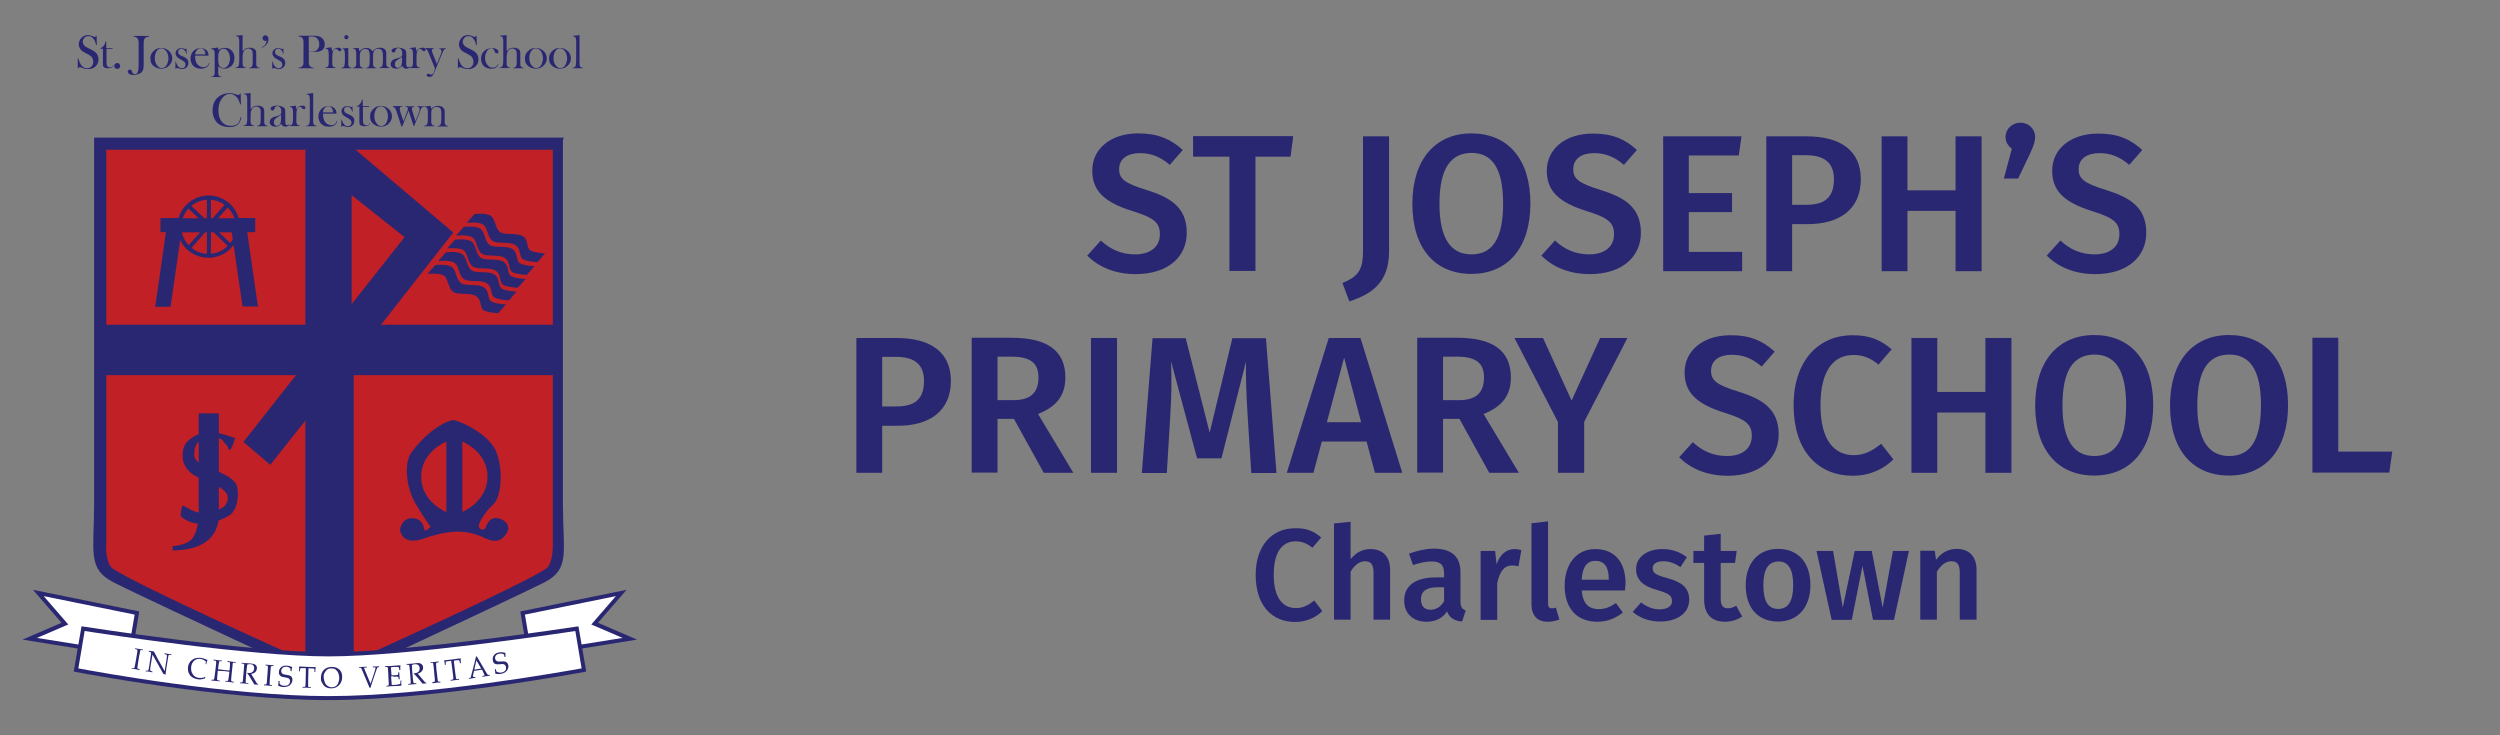 <?xml version="1.0" encoding="utf-8"?>
<!-- Generator: Adobe Illustrator 24.0.1, SVG Export Plug-In . SVG Version: 6.00 Build 0)  -->
<svg version="1.1" id="Layer_1" xmlns="http://www.w3.org/2000/svg" xmlns:xlink="http://www.w3.org/1999/xlink" x="0px" y="0px"
	 viewBox="0 0 1190.2 350" style="enable-background:new 0 0 1190.2 350;" xml:space="preserve">
<rect x="0" y="0" width="1190.2" height="350" fill="#808080" stroke="none"/>
<style type="text/css">
	.st0{fill:#2A2772;}
	.st1{fill:#C02026;}
	.st2{fill:#FFFFFF;}
	.st3{fill:#231F20;}
</style>
<g>
	<path class="st0" d="M37,32.4l0-4.6l0.3,0c0.3,1.2,0.7,2.1,1.1,2.8c0.8,1.3,1.8,1.9,3.1,1.9c0.9,0,1.6-0.3,2.1-0.9
		c0.6-0.6,0.8-1.3,0.8-2.2c0-0.4-0.1-0.8-0.2-1.2c-0.1-0.4-0.3-0.7-0.5-1c-0.2-0.3-0.5-0.6-0.9-0.8c-0.4-0.3-1-0.6-1.8-1
		c-0.7-0.4-1.3-0.7-1.6-0.9c-0.4-0.2-0.7-0.5-0.9-0.8c-0.6-0.7-1-1.6-1-2.6c0-0.6,0.1-1.2,0.4-1.8c0.3-0.6,0.6-1.1,1.1-1.5
		c0.8-0.7,1.7-1.1,2.8-1.1c0.4,0,0.7,0,1,0.1c0.3,0.1,0.7,0.2,1.2,0.4c0.4,0.2,0.6,0.2,0.8,0.3c0.1,0,0.3,0.1,0.4,0.1
		c0.3,0,0.4-0.2,0.5-0.6h0.3l0.1,4.5h-0.3c-0.2-0.7-0.4-1.3-0.5-1.6c-0.1-0.4-0.3-0.7-0.5-1c-0.4-0.6-0.8-1-1.2-1.3
		c-0.4-0.3-0.9-0.4-1.5-0.4c-0.8,0-1.5,0.3-2,0.9c-0.2,0.2-0.4,0.5-0.5,0.8c-0.1,0.3-0.2,0.6-0.2,0.9c0,1.2,0.8,2.3,2.4,3l1.6,0.8
		c1.2,0.6,2.1,1.2,2.6,1.9c0.6,0.8,0.9,1.7,0.9,2.7c0,0.7-0.1,1.3-0.4,2c-0.4,0.9-1,1.5-1.8,2c-0.8,0.5-1.7,0.7-2.8,0.7
		c-1,0-1.9-0.2-2.8-0.6c-0.5-0.2-0.7-0.3-0.8-0.3c-0.1,0-0.2,0-0.3,0c-0.4,0-0.6,0.2-0.7,0.5H37z"/>
	<path class="st0" d="M50.7,22.9h2.9v0.4h-2.9v6.5c0,0.8,0.1,1.3,0.4,1.7c0.1,0.2,0.3,0.3,0.6,0.4c0.2,0.1,0.5,0.2,0.7,0.2
		c0.3,0,0.6-0.1,0.8-0.2c0.2-0.1,0.5-0.4,0.7-0.8l0.2,0.1c-0.2,0.4-0.6,0.8-1,1c-0.4,0.2-1,0.3-1.7,0.3c-0.9,0-1.5-0.2-1.9-0.5
		c-0.2-0.2-0.4-0.4-0.4-0.6c-0.1-0.3-0.1-0.7-0.1-1.4v-6.8h-1.2v-0.2c0.5-0.2,0.9-0.5,1.3-0.9c0.2-0.3,0.4-0.6,0.6-0.8
		c0.2-0.3,0.3-0.6,0.4-1.1l0.1-0.4h0.4V22.9z"/>
	<path class="st0" d="M55.8,30c0.4,0,0.7,0.1,1,0.4c0.3,0.3,0.4,0.6,0.4,1c0,0.4-0.1,0.7-0.4,1c-0.3,0.3-0.6,0.4-1,0.4
		c-0.4,0-0.7-0.1-1-0.4c-0.3-0.3-0.4-0.6-0.4-1c0-0.4,0.1-0.7,0.4-1C55.1,30.1,55.4,30,55.8,30"/>
	<path class="st0" d="M70.9,17.2v0.3c-0.4,0-0.7,0.1-1,0.1c-0.2,0.1-0.5,0.2-0.7,0.4c-0.3,0.2-0.5,0.6-0.6,0.9
		c-0.1,0.4-0.2,1-0.2,1.8v10c0,1-0.1,1.8-0.2,2.3c-0.2,0.5-0.4,1-0.8,1.4c-0.4,0.4-0.9,0.7-1.6,0.9c-0.7,0.2-1.4,0.4-2.1,0.4
		c-0.4,0-0.8,0-1.2-0.1c-0.4-0.1-0.7-0.2-1-0.4c-0.4-0.3-0.7-0.6-0.7-1.1c0-0.3,0.1-0.5,0.3-0.7c0.2-0.2,0.4-0.3,0.7-0.3
		c0.3,0,0.5,0.1,0.7,0.3c0.1,0.1,0.2,0.2,0.2,0.3c0.1,0.1,0.2,0.4,0.3,0.7c0.1,0.3,0.3,0.6,0.5,0.7c0.2,0.1,0.4,0.2,0.7,0.2
		c0.4,0,0.7-0.1,0.9-0.3c0.3-0.2,0.5-0.6,0.6-1c0.2-0.6,0.3-1.8,0.3-3.5v-9.9c0-0.5,0-0.9-0.1-1.3c-0.1-0.5-0.3-0.9-0.5-1.1
		c-0.4-0.5-1-0.7-1.8-0.8v-0.3H70.9z"/>
	<path class="st0" d="M71.6,27.7c0-1.2,0.4-2.3,1.3-3.2c1.1-1.2,2.4-1.7,3.9-1.7c1.5,0,2.8,0.6,3.9,1.7c0.9,1,1.3,2,1.3,3.3
		c0,1.2-0.4,2.3-1.3,3.2c-1,1.2-2.4,1.7-4,1.7s-2.9-0.6-4-1.7c-0.4-0.4-0.7-0.9-0.9-1.5C71.7,28.9,71.6,28.3,71.6,27.7 M73.7,27.6
		c0,1.3,0.3,2.4,0.9,3.3c0.7,1,1.5,1.5,2.4,1.5c0.4,0,0.8-0.1,1.2-0.3c0.4-0.2,0.7-0.5,1-0.9c0.3-0.4,0.5-0.9,0.7-1.6
		c0.2-0.6,0.3-1.2,0.3-1.8c0-0.6-0.1-1.2-0.3-1.9c-0.2-0.6-0.4-1.2-0.8-1.6c-0.6-0.8-1.4-1.3-2.3-1.3c-0.8,0-1.6,0.4-2.2,1.3
		C74,25.2,73.7,26.3,73.7,27.6"/>
	<path class="st0" d="M83.5,32.5v-3.2h0.2c0.2,0.8,0.5,1.4,0.8,1.9c0.6,0.8,1.2,1.3,2,1.3c0.5,0,0.9-0.1,1.2-0.4
		c0.4-0.3,0.6-0.8,0.6-1.3c0-0.5-0.1-0.9-0.4-1.2c-0.1-0.2-0.3-0.4-0.6-0.5c-0.2-0.2-0.6-0.4-1.1-0.7c-0.9-0.5-1.6-0.9-1.9-1.3
		c-0.4-0.5-0.7-1-0.7-1.7c0-0.7,0.2-1.3,0.7-1.7c0.5-0.6,1.2-0.8,2.1-0.8c0.4,0,0.7,0.1,1.1,0.2l0.4,0.2c0.1,0,0.2,0.1,0.3,0.1
		c0.1,0,0.3-0.1,0.4-0.3h0.2l0.1,2.5h-0.2c-0.1-0.4-0.2-0.6-0.3-0.9c-0.1-0.2-0.2-0.4-0.4-0.6c-0.2-0.3-0.5-0.5-0.8-0.7
		c-0.3-0.2-0.6-0.2-0.9-0.2c-0.4,0-0.8,0.2-1.1,0.5c-0.3,0.3-0.4,0.7-0.4,1.1c0,0.4,0.1,0.7,0.4,1c0.3,0.3,0.7,0.6,1.2,0.8l1.2,0.5
		c0.7,0.3,1.2,0.7,1.6,1.2c0.4,0.5,0.5,1,0.5,1.7c0,0.8-0.3,1.4-0.8,2c-0.6,0.6-1.3,0.9-2.2,0.9c-0.5,0-1-0.1-1.5-0.3
		c-0.3-0.1-0.5-0.2-0.6-0.2c-0.1,0-0.2,0-0.3,0c-0.3,0-0.5,0.1-0.6,0.3H83.5z"/>
	<path class="st0" d="M92.9,26.4c0,0.4,0,0.6,0,0.8c0,0.7,0.1,1.3,0.3,1.9c0.2,0.6,0.4,1.1,0.8,1.5c0.3,0.4,0.8,0.7,1.2,1
		c0.5,0.2,1,0.4,1.6,0.4c0.4,0,0.8-0.1,1.1-0.2c0.4-0.1,0.7-0.3,0.9-0.6c0.3-0.3,0.5-0.7,0.7-1.3l0.2,0.1c-0.2,0.9-0.6,1.5-1.3,2
		c-0.6,0.4-1.5,0.7-2.6,0.7c-0.9,0-1.7-0.1-2.4-0.4c-0.7-0.3-1.2-0.7-1.7-1.3c-0.6-0.8-1-1.9-1-3.1c0-1.7,0.6-3,1.8-4
		c0.9-0.7,1.9-1,3-1c0.6,0,1.2,0.1,1.7,0.3c0.5,0.2,0.9,0.5,1.3,0.9c0.5,0.6,0.8,1.4,0.8,2.4H92.9z M97.8,25.9
		c-0.1-0.7-0.2-1.3-0.4-1.7c-0.2-0.4-0.5-0.7-0.8-0.9c-0.3-0.2-0.7-0.3-1.1-0.3c-0.6,0-1.2,0.3-1.7,0.8c-0.5,0.6-0.8,1.2-0.9,2.1
		H97.8z"/>
	<path class="st0" d="M103.9,31.5l0,2.1v0.8c0,0.5,0,0.9,0.1,1.1c0.1,0.2,0.2,0.4,0.3,0.6c0.2,0.2,0.6,0.4,1.2,0.4v0.2h-5v-0.2
		c0.4-0.1,0.8-0.1,1-0.2c0.2-0.1,0.4-0.3,0.5-0.6c0.1-0.2,0.1-0.4,0.2-0.8c0-0.4,0-0.9,0-1.5v-7.7c0-0.8-0.1-1.4-0.4-1.8
		c-0.3-0.4-0.7-0.5-1.3-0.5v-0.3l3.3-0.5c0.1,0.4,0.1,0.7,0.1,1v0.2c0.6-0.4,1.1-0.6,1.6-0.8c0.5-0.2,1-0.2,1.6-0.2
		c1.1,0,2.1,0.3,2.9,1c0.5,0.4,0.9,1,1.2,1.6c0.3,0.7,0.4,1.4,0.4,2.2c0,0.8-0.1,1.6-0.4,2.3c-0.3,0.7-0.7,1.3-1.3,1.7
		c-0.9,0.7-1.9,1.1-3,1.1c-0.6,0-1-0.1-1.5-0.2C104.9,32.3,104.4,32,103.9,31.5 M103.9,27.8c0,1,0,1.8,0.1,2.3
		c0.1,0.5,0.3,0.9,0.5,1.3c0.2,0.3,0.5,0.5,0.8,0.7c0.3,0.2,0.7,0.3,1,0.3c0.8,0,1.5-0.4,2.1-1.1c0.4-0.4,0.6-1,0.8-1.6
		c0.2-0.6,0.3-1.3,0.3-1.9c0-0.6-0.1-1.3-0.3-1.9c-0.2-0.6-0.4-1.1-0.8-1.6c-0.6-0.8-1.2-1.1-2-1.1c-0.4,0-0.8,0.1-1.1,0.3
		c-0.4,0.2-0.6,0.5-0.8,0.8c-0.2,0.4-0.4,0.8-0.5,1.3C103.9,26.1,103.9,26.8,103.9,27.8"/>
	<path class="st0" d="M115.5,16.7v7.7c0.3-0.3,0.5-0.6,0.7-0.8c0.2-0.2,0.4-0.3,0.7-0.5c0.5-0.3,1.2-0.4,1.9-0.4
		c0.9,0,1.6,0.2,2.2,0.5c0.4,0.3,0.7,0.6,0.8,1c0.2,0.4,0.2,0.9,0.2,1.7v3.3l0,0.9c0,0.5,0,0.9,0.1,1.1c0.1,0.2,0.2,0.4,0.3,0.6
		c0.2,0.2,0.6,0.4,1.2,0.5v0.2h-5v-0.2c0.4-0.1,0.7-0.1,0.8-0.2c0.2-0.1,0.3-0.2,0.5-0.4c0.1-0.2,0.2-0.4,0.3-0.8
		c0.1-0.3,0.1-0.8,0.1-1.4v-3.6c0-0.5,0-1-0.1-1.3c-0.1-0.3-0.2-0.6-0.4-0.8c-0.4-0.4-0.9-0.7-1.6-0.7c-1.8,0-2.7,1.4-2.7,4.3v1.8
		l0,0.8c0,0.5,0,0.9,0.1,1.1c0.1,0.2,0.2,0.4,0.3,0.6c0.2,0.2,0.6,0.4,1.2,0.5v0.2h-5v-0.2c0.4-0.1,0.8-0.1,1-0.3
		c0.2-0.1,0.4-0.3,0.5-0.6c0.1-0.2,0.1-0.4,0.2-0.8c0-0.3,0.1-0.8,0.1-1.5v-8.8c0-0.8,0-1.3-0.1-1.6c0-0.3-0.1-0.6-0.2-0.8
		c-0.1-0.2-0.3-0.4-0.5-0.4c-0.2-0.1-0.4-0.1-0.8-0.2v-0.2L115.5,16.7z"/>
	<path class="st0" d="M124.6,22.7l-0.1-0.2c0.5-0.2,0.9-0.4,1.2-0.6c0.3-0.2,0.5-0.5,0.7-0.9c0.3-0.5,0.5-1.1,0.5-1.6
		c-0.2,0.1-0.4,0.1-0.5,0.1c-0.4,0-0.7-0.1-1-0.4c-0.3-0.2-0.4-0.6-0.4-0.9c0-0.4,0.1-0.7,0.4-1c0.3-0.3,0.6-0.4,0.9-0.4
		c0.5,0,0.8,0.2,1.1,0.5c0.3,0.4,0.4,0.8,0.4,1.4c0,0.6-0.1,1.2-0.4,1.7c-0.3,0.6-0.7,1-1.1,1.4C125.8,22.3,125.2,22.5,124.6,22.7"
		/>
	<path class="st0" d="M129.6,32.5v-3.2h0.2c0.2,0.8,0.5,1.4,0.8,1.9c0.6,0.8,1.2,1.3,2,1.3c0.5,0,0.9-0.1,1.2-0.4
		c0.4-0.3,0.6-0.8,0.6-1.3c0-0.5-0.1-0.9-0.4-1.2c-0.1-0.2-0.3-0.4-0.6-0.5c-0.2-0.2-0.6-0.4-1.1-0.7c-0.9-0.5-1.6-0.9-1.9-1.3
		c-0.4-0.5-0.7-1-0.7-1.7c0-0.7,0.2-1.3,0.7-1.7c0.5-0.6,1.2-0.8,2.1-0.8c0.4,0,0.7,0.1,1.1,0.2l0.4,0.2c0.1,0,0.2,0.1,0.3,0.1
		c0.1,0,0.3-0.1,0.4-0.3h0.2l0.1,2.5h-0.2c-0.1-0.4-0.2-0.6-0.3-0.9c-0.1-0.2-0.2-0.4-0.4-0.6c-0.2-0.3-0.5-0.5-0.8-0.7
		c-0.3-0.2-0.6-0.2-0.9-0.2c-0.4,0-0.8,0.2-1.1,0.5c-0.3,0.3-0.4,0.7-0.4,1.1c0,0.4,0.1,0.7,0.4,1c0.3,0.3,0.7,0.6,1.2,0.8l1.2,0.5
		c0.7,0.3,1.2,0.7,1.6,1.2c0.4,0.5,0.5,1,0.5,1.7c0,0.8-0.3,1.4-0.8,2c-0.6,0.6-1.3,0.9-2.2,0.9c-0.5,0-1-0.1-1.5-0.3
		c-0.3-0.1-0.5-0.2-0.6-0.2c-0.1,0-0.2,0-0.3,0c-0.3,0-0.5,0.1-0.6,0.3H129.6z"/>
	<path class="st0" d="M147,24.9v4c0,0.8,0,1.3,0.1,1.7c0.1,0.4,0.2,0.7,0.5,0.9c0.2,0.2,0.4,0.4,0.7,0.5c0.3,0.1,0.6,0.2,1,0.2v0.3
		h-7.2v-0.3c0.4,0,0.8-0.1,1.1-0.2c0.3-0.1,0.5-0.3,0.7-0.5c0.2-0.2,0.4-0.5,0.5-0.9c0.1-0.4,0.1-0.9,0.1-1.7v-8.3
		c0-0.6,0-1.1-0.1-1.5c-0.1-0.3-0.2-0.6-0.3-0.8c-0.2-0.3-0.4-0.5-0.7-0.7c-0.3-0.1-0.7-0.2-1.2-0.3h-0.1v-0.3h6.8
		c1.2,0,2.1,0.1,2.6,0.2c0.6,0.1,1.1,0.4,1.5,0.7c1.1,0.8,1.6,1.9,1.6,3.2c0,1.4-0.5,2.4-1.6,3c-0.6,0.3-1.2,0.5-2,0.6
		c-0.3,0-0.9,0-1.8,0H147z M147,24.6h1.1c0.7,0,1.3-0.1,1.7-0.2c0.4-0.1,0.8-0.3,1.1-0.6c0.7-0.7,1.1-1.6,1.1-2.7
		c0-0.6-0.1-1.2-0.3-1.7c-0.2-0.5-0.5-0.9-0.9-1.3c-0.5-0.4-1-0.6-1.6-0.7c-0.2,0-0.6,0-1.2,0H147V24.6z"/>
	<path class="st0" d="M158.1,24.5c0.3-0.5,0.6-0.8,0.9-1.1c0.6-0.4,1.3-0.7,2.1-0.7c0.5,0,0.9,0.1,1.1,0.3c0.2,0.2,0.3,0.4,0.3,0.7
		c0,0.2-0.1,0.4-0.2,0.5c-0.1,0.1-0.3,0.2-0.5,0.2c-0.3,0-0.5-0.1-0.7-0.3l-0.3-0.4c-0.3-0.3-0.6-0.4-1-0.4c-0.5,0-0.9,0.3-1.2,1
		c-0.3,0.7-0.4,1.6-0.4,2.7v2.1l0,0.9c0,0.5,0,0.9,0.1,1.1c0.1,0.2,0.2,0.4,0.3,0.6c0.2,0.2,0.6,0.4,1.2,0.5v0.2h-5v-0.2
		c0.4-0.1,0.8-0.1,1-0.3c0.2-0.1,0.4-0.3,0.5-0.6c0.1-0.2,0.1-0.4,0.2-0.8c0-0.3,0-0.8,0-1.5v-2.8c0-0.8,0-1.3-0.1-1.6
		c0-0.3-0.1-0.6-0.2-0.8c-0.1-0.2-0.3-0.4-0.5-0.5c-0.2-0.1-0.4-0.2-0.8-0.2v-0.2l2.9-0.4C158,23.4,158.1,24,158.1,24.5"/>
	<path class="st0" d="M162.6,23.2l3.2-0.4v6.5l0,0.8c0,0.5,0,0.9,0.1,1.1c0.1,0.2,0.2,0.4,0.3,0.6c0.2,0.2,0.6,0.4,1.2,0.5v0.2h-5
		v-0.2c0.4-0.1,0.8-0.1,1-0.3c0.2-0.1,0.4-0.3,0.5-0.6c0.1-0.2,0.1-0.4,0.2-0.8c0-0.3,0.1-0.8,0.1-1.5v-2.8c0-0.8,0-1.3-0.1-1.6
		c0-0.3-0.1-0.6-0.2-0.8c-0.1-0.2-0.3-0.4-0.5-0.5c-0.2-0.1-0.4-0.2-0.8-0.2V23.2z M164.9,18.7c-0.3,0-0.5-0.1-0.7-0.3
		c-0.2-0.2-0.3-0.4-0.3-0.7c0-0.3,0.1-0.5,0.3-0.7c0.2-0.2,0.4-0.3,0.7-0.3c0.3,0,0.5,0.1,0.7,0.3c0.2,0.2,0.3,0.4,0.3,0.7
		c0,0.3-0.1,0.5-0.3,0.7C165.4,18.6,165.2,18.7,164.9,18.7"/>
	<path class="st0" d="M170.8,22.8c0.1,0.5,0.2,1,0.3,1.6c0.5-0.5,1-0.9,1.6-1.2c0.6-0.3,1.2-0.4,1.8-0.4c0.7,0,1.3,0.2,1.8,0.5
		c0.3,0.2,0.6,0.6,1,1.1c0.6-0.6,1.1-1,1.7-1.3c0.6-0.3,1.2-0.4,1.9-0.4c0.9,0,1.6,0.2,2.2,0.7c0.6,0.5,0.8,1.1,0.8,1.9v3.8l0,0.9
		c0,0.5,0,0.9,0.1,1.1c0.1,0.2,0.2,0.4,0.3,0.6c0.2,0.2,0.6,0.4,1.2,0.5v0.2h-5v-0.2c0.4-0.1,0.8-0.1,1-0.3c0.2-0.1,0.3-0.3,0.5-0.6
		c0.1-0.2,0.1-0.4,0.2-0.8c0-0.3,0.1-0.8,0.1-1.5V27c0-0.8,0-1.4-0.1-1.8c-0.1-0.4-0.2-0.7-0.3-1c-0.4-0.6-1-1-1.8-1
		c-0.9,0-1.6,0.3-2,1c-0.4,0.6-0.5,1.5-0.5,2.8v2.2l0,0.9c0,0.5,0,0.9,0.1,1.1c0.1,0.2,0.2,0.4,0.3,0.6c0.2,0.2,0.6,0.4,1.2,0.5v0.2
		h-5v-0.2c0.5-0.1,0.8-0.1,1-0.3c0.2-0.1,0.4-0.3,0.5-0.6c0.1-0.2,0.1-0.4,0.2-0.8c0-0.3,0.1-0.8,0.1-1.5v-2.1c0-0.9,0-1.5-0.1-1.9
		c-0.1-0.4-0.2-0.7-0.3-1c-0.2-0.3-0.4-0.5-0.7-0.6c-0.3-0.2-0.6-0.2-1-0.2c-0.4,0-0.8,0.1-1.2,0.3c-0.4,0.2-0.7,0.5-0.9,0.8
		c-0.2,0.3-0.3,0.7-0.4,1.1c-0.1,0.4-0.1,1-0.1,1.7v2.1l0,0.8c0,0.5,0,0.9,0.1,1.1c0.1,0.2,0.2,0.4,0.3,0.6c0.2,0.2,0.6,0.4,1.2,0.5
		v0.2h-5v-0.2c0.4-0.1,0.8-0.1,1-0.3c0.2-0.1,0.4-0.3,0.5-0.6c0.1-0.2,0.1-0.4,0.2-0.8c0-0.3,0-0.8,0-1.5v-2.8c0-0.8,0-1.3-0.1-1.6
		c0-0.3-0.1-0.6-0.2-0.8c-0.1-0.2-0.3-0.4-0.5-0.5c-0.2-0.1-0.4-0.2-0.8-0.2v-0.2L170.8,22.8z"/>
	<path class="st0" d="M195.2,31.4l0.2,0.1c-0.3,0.8-0.9,1.2-1.9,1.2c-0.5,0-1-0.1-1.3-0.4c-0.2-0.2-0.5-0.5-0.7-0.9
		c-0.5,0.5-0.9,0.7-1.1,0.9c-0.5,0.3-1.1,0.4-1.7,0.4c-0.8,0-1.5-0.2-2-0.6c-0.5-0.4-0.7-0.9-0.7-1.6c0-0.6,0.2-1.1,0.6-1.6
		c0.2-0.2,0.5-0.4,0.8-0.6c0.3-0.1,0.7-0.3,1.3-0.4c0.7-0.2,1.1-0.3,1.4-0.4c0.3-0.1,0.6-0.2,0.8-0.4c0.2-0.2,0.4-0.4,0.5-0.6
		c0.1-0.2,0.1-0.6,0.1-1c0-0.9-0.2-1.5-0.5-1.9c-0.1-0.2-0.3-0.3-0.6-0.5c-0.2-0.1-0.5-0.2-0.7-0.2c-0.3,0-0.6,0.1-0.8,0.2
		c-0.2,0.2-0.4,0.4-0.5,0.7l-0.3,0.7c-0.1,0.4-0.4,0.5-0.8,0.5c-0.3,0-0.5-0.1-0.6-0.3c-0.2-0.2-0.3-0.4-0.3-0.6
		c0-0.4,0.3-0.7,0.8-1c0.3-0.1,0.7-0.2,1.1-0.3c0.4-0.1,0.9-0.1,1.3-0.1c0.5,0,0.9,0.1,1.5,0.2c0.5,0.1,0.9,0.3,1.3,0.5
		c0.5,0.3,0.8,0.6,0.9,1.1c0.1,0.2,0.1,0.6,0.1,1.1v4.2c0,0.7,0,1.2,0.1,1.4c0.1,0.5,0.4,0.8,0.9,0.8c0.2,0,0.4,0,0.5-0.1
		C194.9,31.8,195,31.6,195.2,31.4 M191.5,27c-0.4,0.3-0.8,0.6-1.3,0.9c-0.5,0.3-0.9,0.5-1.1,0.7c-0.2,0.2-0.4,0.3-0.6,0.5
		c-0.4,0.4-0.5,0.9-0.5,1.5c0,0.5,0.1,0.9,0.4,1.2c0.3,0.3,0.6,0.5,1,0.5c0.4,0,0.7-0.1,1-0.3c0.3-0.2,0.6-0.5,0.7-0.9
		c0.2-0.5,0.3-1.2,0.3-2.2V27z"/>
	<path class="st0" d="M198.2,24.5c0.3-0.5,0.6-0.8,0.9-1.1c0.6-0.4,1.3-0.7,2.1-0.7c0.5,0,0.9,0.1,1.1,0.3c0.2,0.2,0.3,0.4,0.3,0.7
		c0,0.2-0.1,0.4-0.2,0.5c-0.1,0.1-0.3,0.2-0.5,0.2c-0.3,0-0.5-0.1-0.7-0.3l-0.3-0.4c-0.3-0.3-0.6-0.4-1-0.4c-0.5,0-0.9,0.3-1.2,1
		c-0.3,0.7-0.4,1.6-0.4,2.7v2.1l0,0.9c0,0.5,0,0.9,0.1,1.1c0.1,0.2,0.2,0.4,0.3,0.6c0.2,0.2,0.6,0.4,1.2,0.5v0.2h-5v-0.2
		c0.4-0.1,0.8-0.1,1-0.3c0.2-0.1,0.4-0.3,0.5-0.6c0.1-0.2,0.1-0.4,0.2-0.8c0-0.3,0-0.8,0-1.5v-2.8c0-0.8,0-1.3-0.1-1.6
		c0-0.3-0.1-0.6-0.2-0.8c-0.1-0.2-0.3-0.4-0.5-0.5c-0.2-0.1-0.4-0.2-0.8-0.2v-0.2l2.9-0.4C198.2,23.4,198.2,24,198.2,24.5"/>
	<path class="st0" d="M202.3,22.9h4.4v0.2c-0.3,0-0.5,0.1-0.7,0.2c-0.3,0.2-0.4,0.4-0.4,0.8c0,0.3,0.2,0.8,0.5,1.6l1.9,4.8l1.6-4
		c0.4-1,0.6-1.7,0.6-2.1c0-0.3-0.1-0.6-0.3-0.8c-0.2-0.2-0.5-0.3-0.8-0.4v-0.2h3.2v0.2c-0.3,0.1-0.6,0.2-0.7,0.3
		c-0.2,0.1-0.3,0.3-0.4,0.5c-0.2,0.3-0.6,1.1-1,2.2l-3.3,7.9c-0.4,0.9-0.7,1.6-0.9,1.8c-0.4,0.5-0.9,0.7-1.5,0.7
		c-0.4,0-0.7-0.1-1-0.2c-0.2-0.2-0.4-0.4-0.4-0.6c0-0.2,0.1-0.3,0.2-0.5c0.1-0.1,0.3-0.2,0.6-0.2c0.2,0,0.4,0.1,0.7,0.2
		c0.2,0.1,0.4,0.2,0.5,0.2c0.1,0,0.2,0,0.3,0c0.5,0,0.8-0.3,1.1-1l0.3-0.9c0.1-0.4,0.2-0.6,0.2-0.8c0-0.3-0.1-0.8-0.4-1.4l-2.3-5.6
		l-0.3-0.8c-0.2-0.5-0.4-0.8-0.5-1c-0.1-0.2-0.2-0.3-0.3-0.4c-0.2-0.1-0.4-0.2-0.7-0.3V22.9z"/>
	<path class="st0" d="M218,32.4l0-4.6l0.3,0c0.3,1.2,0.7,2.1,1.1,2.8c0.8,1.3,1.8,1.9,3.1,1.9c0.9,0,1.6-0.3,2.1-0.9
		c0.6-0.6,0.8-1.3,0.8-2.2c0-0.4-0.1-0.8-0.2-1.2c-0.1-0.4-0.3-0.7-0.5-1c-0.2-0.3-0.5-0.6-0.9-0.8c-0.4-0.3-1-0.6-1.8-1
		c-0.7-0.4-1.3-0.7-1.6-0.9c-0.4-0.2-0.7-0.5-0.9-0.8c-0.6-0.7-1-1.6-1-2.6c0-0.6,0.1-1.2,0.4-1.8c0.3-0.6,0.6-1.1,1-1.5
		c0.8-0.7,1.7-1.1,2.8-1.1c0.4,0,0.7,0,1,0.1c0.3,0.1,0.7,0.2,1.2,0.4c0.4,0.2,0.6,0.2,0.8,0.3c0.1,0,0.3,0.1,0.4,0.1
		c0.3,0,0.4-0.2,0.5-0.6h0.3l0.1,4.5h-0.3c-0.2-0.7-0.4-1.3-0.5-1.6c-0.1-0.4-0.3-0.7-0.5-1c-0.4-0.6-0.8-1-1.2-1.3
		c-0.4-0.3-0.9-0.4-1.5-0.4c-0.8,0-1.5,0.3-2,0.9c-0.2,0.2-0.4,0.5-0.5,0.8c-0.1,0.3-0.2,0.6-0.2,0.9c0,1.2,0.8,2.3,2.4,3l1.6,0.8
		c1.2,0.6,2.1,1.2,2.6,1.9c0.6,0.8,0.9,1.7,0.9,2.7c0,0.7-0.1,1.3-0.4,2c-0.4,0.9-1,1.5-1.8,2c-0.8,0.5-1.7,0.7-2.8,0.7
		c-1,0-1.9-0.2-2.8-0.6c-0.5-0.2-0.7-0.3-0.8-0.3c-0.1,0-0.2,0-0.3,0c-0.4,0-0.6,0.2-0.7,0.5H218z"/>
	<path class="st0" d="M237.1,30.4l0.2,0.1c-0.3,0.8-0.7,1.4-1.2,1.7c-0.5,0.4-1.3,0.5-2.2,0.5c-1.5,0-2.7-0.4-3.6-1.3
		c-0.8-0.9-1.3-2-1.3-3.3c0-0.7,0.1-1.3,0.3-2c0.2-0.6,0.6-1.2,1-1.6c0.5-0.5,1-0.9,1.7-1.2c0.7-0.3,1.4-0.4,2.2-0.4
		c1.1,0,1.9,0.2,2.5,0.7c0.4,0.3,0.6,0.6,0.6,1c0,0.2-0.1,0.4-0.2,0.6c-0.2,0.2-0.3,0.2-0.6,0.2c-0.5,0-0.8-0.4-1.1-1.1
		c-0.1-0.3-0.2-0.6-0.3-0.7c-0.1-0.1-0.2-0.2-0.3-0.3c-0.2-0.2-0.5-0.3-0.9-0.3c-0.4,0-0.8,0.1-1.2,0.4c-0.3,0.2-0.6,0.5-0.8,0.8
		c-0.2,0.3-0.4,0.7-0.6,1.2c-0.3,0.8-0.4,1.5-0.4,2.2c0,0.7,0.1,1.3,0.4,2c0.2,0.6,0.6,1.2,1,1.6c0.6,0.7,1.4,1,2.3,1
		c0.7,0,1.3-0.2,1.8-0.7C236.7,31.3,236.9,30.9,237.1,30.4"/>
	<path class="st0" d="M241.2,16.7v7.7c0.3-0.3,0.5-0.6,0.7-0.8c0.2-0.2,0.4-0.3,0.7-0.5c0.5-0.3,1.2-0.4,1.9-0.4
		c0.9,0,1.6,0.2,2.2,0.5c0.4,0.3,0.7,0.6,0.8,1c0.2,0.4,0.2,0.9,0.2,1.7v3.3l0,0.9c0,0.5,0,0.9,0.1,1.1c0.1,0.2,0.2,0.4,0.3,0.6
		c0.2,0.2,0.6,0.4,1.2,0.5v0.2h-5v-0.2c0.4-0.1,0.7-0.1,0.8-0.2c0.2-0.1,0.3-0.2,0.5-0.4c0.1-0.2,0.2-0.4,0.3-0.8
		c0.1-0.3,0.1-0.8,0.1-1.4v-3.6c0-0.5,0-1-0.1-1.3c-0.1-0.3-0.2-0.6-0.4-0.8c-0.4-0.4-0.9-0.7-1.6-0.7c-1.8,0-2.7,1.4-2.7,4.3v1.8
		l0,0.8c0,0.5,0,0.9,0.1,1.1c0.1,0.2,0.2,0.4,0.3,0.6c0.2,0.2,0.6,0.4,1.2,0.5v0.2h-5v-0.2c0.4-0.1,0.8-0.1,1-0.3
		c0.2-0.1,0.4-0.3,0.5-0.6c0.1-0.2,0.1-0.4,0.2-0.8c0-0.3,0.1-0.8,0.1-1.5v-8.8c0-0.8,0-1.3-0.1-1.6c0-0.3-0.1-0.6-0.2-0.8
		c-0.1-0.2-0.3-0.4-0.5-0.4c-0.2-0.1-0.4-0.1-0.8-0.2v-0.2L241.2,16.7z"/>
	<path class="st0" d="M249.9,27.7c0-1.2,0.4-2.3,1.3-3.2c1.1-1.2,2.4-1.7,3.9-1.7c1.5,0,2.8,0.6,3.9,1.7c0.9,1,1.3,2,1.3,3.3
		c0,1.2-0.4,2.3-1.3,3.2c-1,1.2-2.4,1.7-4,1.7c-1.6,0-2.9-0.6-4-1.7c-0.4-0.4-0.7-0.9-0.9-1.5C250,28.9,249.9,28.3,249.9,27.7
		 M252,27.6c0,1.3,0.3,2.4,0.9,3.3c0.7,1,1.5,1.5,2.4,1.5c0.4,0,0.8-0.1,1.2-0.3c0.4-0.2,0.7-0.5,1-0.9c0.3-0.4,0.5-0.9,0.7-1.6
		c0.2-0.6,0.3-1.2,0.3-1.8c0-0.6-0.1-1.2-0.3-1.9c-0.2-0.6-0.4-1.2-0.8-1.6c-0.6-0.8-1.4-1.3-2.3-1.3c-0.8,0-1.6,0.4-2.2,1.3
		C252.3,25.2,252,26.3,252,27.6"/>
	<path class="st0" d="M261.4,27.7c0-1.2,0.4-2.3,1.3-3.2c1.1-1.2,2.4-1.7,3.9-1.7s2.8,0.6,3.9,1.7c0.9,1,1.3,2,1.3,3.3
		c0,1.2-0.4,2.3-1.3,3.2c-1,1.2-2.4,1.7-4,1.7s-2.9-0.6-4-1.7c-0.4-0.4-0.7-0.9-0.9-1.5C261.5,28.9,261.4,28.3,261.4,27.7
		 M263.5,27.6c0,1.3,0.3,2.4,0.9,3.3c0.7,1,1.5,1.5,2.4,1.5c0.4,0,0.8-0.1,1.2-0.3c0.4-0.2,0.7-0.5,1-0.9c0.3-0.4,0.5-0.9,0.7-1.6
		c0.2-0.6,0.3-1.2,0.3-1.8c0-0.6-0.1-1.2-0.3-1.9c-0.2-0.6-0.4-1.2-0.8-1.6c-0.6-0.8-1.4-1.3-2.3-1.3c-0.8,0-1.6,0.4-2.2,1.3
		C263.8,25.2,263.5,26.3,263.5,27.6"/>
	<path class="st0" d="M272.7,17.1l3.2-0.4v12.5l0,0.9c0,0.5,0,0.9,0.1,1.1c0.1,0.2,0.2,0.4,0.3,0.6c0.2,0.2,0.6,0.4,1.2,0.5v0.2h-5
		v-0.2c0.5-0.1,0.8-0.1,1-0.3c0.2-0.1,0.4-0.3,0.5-0.6c0.1-0.2,0.1-0.4,0.2-0.8c0-0.3,0.1-0.8,0.1-1.5v-8.8c0-0.8,0-1.3-0.1-1.6
		c0-0.3-0.1-0.6-0.2-0.8c-0.1-0.2-0.3-0.4-0.5-0.4c-0.2-0.1-0.4-0.1-0.8-0.2V17.1z"/>
	<path class="st0" d="M114.6,44.7l0.1,5h-0.3c-0.1-0.2-0.1-0.4-0.2-0.5c-0.3-0.7-0.5-1.3-0.6-1.6c-0.3-0.6-0.7-1.2-1.3-1.7
		c-0.4-0.4-0.9-0.7-1.3-0.9c-0.4-0.2-1-0.3-1.5-0.3c-0.8,0-1.6,0.2-2.2,0.6c-0.5,0.3-1.1,0.8-1.5,1.4c-0.5,0.6-0.9,1.3-1.2,2.1
		c-0.4,1.1-0.6,2.3-0.6,3.7c0,1.2,0.1,2.2,0.4,3.2c0.3,0.9,0.7,1.7,1.3,2.4c1,1.2,2.4,1.8,4.1,1.8c0.9,0,1.6-0.1,2.3-0.4
		c0.7-0.3,1.2-0.7,1.6-1.3c0.4-0.6,0.7-1.5,0.9-2.5l0.3,0c-0.1,1.2-0.5,2.1-1,2.8c-0.5,0.7-1.1,1.2-2,1.5c-0.8,0.4-1.8,0.5-2.9,0.5
		c-1,0-2-0.2-3-0.5c-1.5-0.5-2.7-1.4-3.5-2.7c-0.8-1.3-1.3-2.8-1.3-4.6c0-1.4,0.2-2.6,0.7-3.8c0.5-1.2,1.2-2.1,2.1-2.8
		c0.7-0.5,1.5-1,2.4-1.3c0.9-0.3,1.9-0.5,2.8-0.5c0.9,0,1.9,0.2,2.9,0.5l0.9,0.3c0.2,0.1,0.3,0.1,0.5,0.1c0.2,0,0.3-0.1,0.5-0.2
		c0.1-0.1,0.1-0.2,0.2-0.4H114.6z"/>
	<path class="st0" d="M119.3,44.3V52c0.3-0.3,0.5-0.6,0.7-0.8c0.2-0.2,0.4-0.3,0.7-0.5c0.5-0.3,1.2-0.4,1.9-0.4
		c0.9,0,1.6,0.2,2.2,0.5c0.4,0.3,0.7,0.6,0.8,1c0.2,0.4,0.2,0.9,0.2,1.7v3.3l0,0.9c0,0.5,0,0.9,0.1,1.1c0.1,0.2,0.2,0.4,0.3,0.6
		c0.2,0.2,0.6,0.4,1.2,0.5v0.2h-5v-0.2c0.4-0.1,0.7-0.1,0.8-0.2c0.2-0.1,0.3-0.2,0.5-0.4c0.1-0.2,0.2-0.4,0.3-0.8
		c0.1-0.3,0.1-0.8,0.1-1.4v-3.6c0-0.5,0-1-0.1-1.3c-0.1-0.3-0.2-0.6-0.4-0.8c-0.4-0.4-0.9-0.7-1.6-0.7c-1.8,0-2.7,1.4-2.7,4.3v1.8
		l0,0.8c0,0.5,0,0.9,0.1,1.1c0.1,0.2,0.2,0.4,0.3,0.6c0.2,0.2,0.6,0.4,1.2,0.5v0.2h-5v-0.2c0.4-0.1,0.8-0.1,1-0.3
		c0.2-0.1,0.4-0.3,0.5-0.6c0.1-0.2,0.1-0.4,0.2-0.8c0-0.3,0.1-0.8,0.1-1.5v-8.8c0-0.8,0-1.3-0.1-1.6c0-0.3-0.1-0.6-0.2-0.8
		c-0.1-0.2-0.3-0.4-0.5-0.4c-0.2-0.1-0.4-0.1-0.8-0.2v-0.2L119.3,44.3z"/>
	<path class="st0" d="M137.6,59l0.2,0.1c-0.3,0.8-0.9,1.2-1.9,1.2c-0.5,0-1-0.1-1.3-0.4c-0.2-0.2-0.5-0.5-0.7-0.9
		c-0.5,0.5-0.9,0.7-1.1,0.9c-0.5,0.3-1.1,0.4-1.7,0.4c-0.8,0-1.5-0.2-2-0.6c-0.5-0.4-0.7-0.9-0.7-1.6c0-0.6,0.2-1.1,0.6-1.6
		c0.2-0.2,0.5-0.4,0.8-0.6c0.3-0.1,0.7-0.3,1.3-0.4c0.7-0.2,1.1-0.3,1.4-0.4c0.3-0.1,0.6-0.2,0.8-0.4c0.2-0.2,0.4-0.4,0.5-0.6
		c0.1-0.2,0.1-0.6,0.1-1c0-0.9-0.2-1.5-0.5-1.9c-0.2-0.2-0.3-0.3-0.6-0.5c-0.2-0.1-0.5-0.2-0.7-0.2c-0.3,0-0.6,0.1-0.8,0.2
		c-0.2,0.2-0.4,0.4-0.5,0.7l-0.3,0.7c-0.2,0.4-0.4,0.5-0.8,0.5c-0.3,0-0.5-0.1-0.6-0.3c-0.2-0.2-0.3-0.4-0.3-0.6
		c0-0.4,0.3-0.7,0.8-1c0.3-0.1,0.7-0.2,1.1-0.3c0.4-0.1,0.9-0.1,1.3-0.1c0.5,0,0.9,0.1,1.5,0.2c0.5,0.1,0.9,0.3,1.3,0.5
		c0.5,0.3,0.8,0.6,0.9,1.1c0.1,0.2,0.1,0.6,0.1,1.1v4.2c0,0.7,0,1.2,0.1,1.4c0.1,0.5,0.4,0.8,0.9,0.8c0.2,0,0.4,0,0.5-0.1
		C137.3,59.4,137.4,59.2,137.6,59 M133.9,54.6c-0.4,0.3-0.8,0.6-1.3,0.9c-0.5,0.3-0.9,0.5-1.1,0.7c-0.2,0.2-0.4,0.3-0.6,0.5
		c-0.4,0.4-0.5,0.9-0.5,1.5c0,0.5,0.1,0.9,0.4,1.2c0.3,0.3,0.6,0.5,1,0.5c0.4,0,0.7-0.1,1-0.3c0.3-0.2,0.6-0.5,0.7-0.9
		c0.2-0.5,0.3-1.2,0.3-2.2V54.6z"/>
	<path class="st0" d="M141,52.1c0.3-0.5,0.6-0.8,0.9-1.1c0.6-0.4,1.3-0.7,2.1-0.7c0.5,0,0.9,0.1,1.1,0.3c0.2,0.2,0.3,0.4,0.3,0.7
		c0,0.2-0.1,0.4-0.2,0.5c-0.1,0.1-0.3,0.2-0.5,0.2c-0.3,0-0.5-0.1-0.7-0.3l-0.3-0.4c-0.3-0.3-0.6-0.4-1-0.4c-0.5,0-0.9,0.3-1.2,1
		c-0.3,0.7-0.4,1.6-0.4,2.7v2.1l0,0.9c0,0.5,0,0.9,0.1,1.1c0.1,0.2,0.2,0.4,0.3,0.6c0.2,0.2,0.6,0.4,1.2,0.5v0.2h-5v-0.2
		c0.4-0.1,0.8-0.1,1-0.3c0.2-0.1,0.4-0.3,0.5-0.6c0.1-0.2,0.1-0.4,0.2-0.8c0-0.3,0.1-0.8,0.1-1.5V54c0-0.8,0-1.3-0.1-1.6
		c0-0.3-0.1-0.6-0.2-0.8c-0.1-0.2-0.3-0.4-0.5-0.5c-0.2-0.1-0.4-0.2-0.8-0.2v-0.2l2.9-0.4C141,51,141,51.6,141,52.1"/>
	<path class="st0" d="M145.9,44.7l3.2-0.4v12.5l0,0.9c0,0.5,0,0.9,0.1,1.1c0.1,0.2,0.2,0.4,0.3,0.6c0.2,0.2,0.6,0.4,1.2,0.5v0.2h-5
		v-0.2c0.5-0.1,0.8-0.1,1-0.3c0.2-0.1,0.4-0.3,0.5-0.6c0.1-0.2,0.1-0.4,0.2-0.8c0-0.3,0.1-0.8,0.1-1.5v-8.8c0-0.8,0-1.3-0.1-1.6
		c0-0.3-0.1-0.6-0.2-0.8c-0.1-0.2-0.3-0.4-0.5-0.4c-0.2-0.1-0.4-0.1-0.8-0.2V44.7z"/>
	<path class="st0" d="M153.8,54c0,0.4,0,0.6,0,0.8c0,0.7,0.1,1.3,0.3,1.9c0.2,0.6,0.4,1.1,0.8,1.5c0.3,0.4,0.7,0.7,1.2,1
		c0.5,0.2,1,0.4,1.6,0.4c0.4,0,0.8-0.1,1.1-0.2c0.4-0.1,0.7-0.3,0.9-0.6c0.3-0.3,0.5-0.7,0.7-1.3l0.2,0.1c-0.2,0.9-0.6,1.5-1.3,2
		c-0.6,0.4-1.5,0.7-2.6,0.7c-0.9,0-1.7-0.1-2.4-0.4c-0.7-0.3-1.2-0.7-1.7-1.3c-0.6-0.8-1-1.9-1-3.1c0-1.7,0.6-3,1.8-4
		c0.9-0.7,1.9-1,3-1c0.6,0,1.2,0.1,1.7,0.3c0.5,0.2,0.9,0.5,1.3,0.9c0.5,0.6,0.8,1.4,0.8,2.4H153.8z M158.6,53.5
		c-0.1-0.7-0.2-1.3-0.4-1.7c-0.2-0.4-0.5-0.7-0.8-0.9c-0.3-0.2-0.7-0.3-1.1-0.3c-0.6,0-1.2,0.3-1.7,0.8c-0.5,0.6-0.8,1.2-0.9,2.1
		H158.6z"/>
	<path class="st0" d="M162.5,60.1v-3.2h0.2c0.2,0.8,0.5,1.4,0.8,1.9c0.6,0.8,1.2,1.3,2,1.3c0.5,0,0.9-0.1,1.2-0.4
		c0.4-0.3,0.6-0.8,0.6-1.3c0-0.5-0.1-0.9-0.4-1.2c-0.2-0.2-0.3-0.4-0.6-0.5c-0.2-0.2-0.6-0.4-1.1-0.7c-0.9-0.5-1.6-0.9-1.9-1.3
		c-0.4-0.5-0.7-1-0.7-1.7c0-0.7,0.2-1.3,0.7-1.7c0.5-0.6,1.2-0.8,2.1-0.8c0.4,0,0.7,0.1,1.1,0.2l0.4,0.2c0.1,0,0.2,0.1,0.3,0.1
		c0.1,0,0.3-0.1,0.4-0.3h0.2l0.1,2.5h-0.2c-0.1-0.4-0.2-0.6-0.3-0.9c-0.1-0.2-0.2-0.4-0.4-0.6c-0.2-0.3-0.5-0.5-0.8-0.7
		c-0.3-0.2-0.6-0.2-0.9-0.2c-0.4,0-0.8,0.2-1.1,0.5c-0.3,0.3-0.4,0.7-0.4,1.1c0,0.4,0.1,0.7,0.4,1c0.3,0.3,0.7,0.6,1.2,0.8l1.2,0.5
		c0.7,0.3,1.2,0.7,1.6,1.2c0.4,0.5,0.5,1,0.5,1.7c0,0.8-0.3,1.4-0.8,2c-0.6,0.6-1.3,0.9-2.2,0.9c-0.5,0-1-0.1-1.5-0.3
		c-0.3-0.1-0.5-0.2-0.6-0.2c-0.1,0-0.2,0-0.3,0c-0.3,0-0.5,0.1-0.6,0.3H162.5z"/>
	<path class="st0" d="M172.8,50.5h2.9v0.4h-2.9v6.5c0,0.8,0.1,1.3,0.4,1.7c0.1,0.2,0.3,0.3,0.6,0.4c0.2,0.1,0.5,0.2,0.7,0.2
		c0.3,0,0.6-0.1,0.8-0.2c0.2-0.1,0.5-0.4,0.7-0.8l0.2,0.1c-0.2,0.4-0.6,0.8-1,1c-0.4,0.2-1,0.3-1.7,0.3c-0.9,0-1.5-0.2-1.9-0.5
		c-0.2-0.2-0.4-0.4-0.4-0.6c-0.1-0.3-0.1-0.7-0.1-1.4v-6.8h-1.2v-0.2c0.5-0.2,0.9-0.5,1.3-0.9c0.3-0.3,0.4-0.6,0.6-0.8
		c0.2-0.3,0.3-0.6,0.4-1.1l0.1-0.4h0.4V50.5z"/>
	<path class="st0" d="M176.2,55.3c0-1.2,0.4-2.3,1.3-3.2c1.1-1.2,2.4-1.7,3.9-1.7c1.5,0,2.8,0.6,3.9,1.7c0.9,1,1.3,2,1.3,3.3
		c0,1.2-0.4,2.3-1.3,3.2c-1,1.2-2.4,1.7-4,1.7c-1.6,0-2.9-0.6-4-1.7c-0.4-0.4-0.7-0.9-0.9-1.5C176.3,56.5,176.2,55.9,176.2,55.3
		 M178.2,55.2c0,1.3,0.3,2.4,0.9,3.3c0.7,1,1.5,1.5,2.4,1.5c0.4,0,0.8-0.1,1.2-0.3c0.4-0.2,0.7-0.5,1-0.9c0.3-0.4,0.5-0.9,0.7-1.6
		c0.2-0.6,0.3-1.2,0.3-1.8c0-0.6-0.1-1.2-0.3-1.9c-0.2-0.6-0.4-1.2-0.8-1.6c-0.6-0.8-1.4-1.3-2.3-1.3c-0.8,0-1.6,0.4-2.2,1.3
		C178.6,52.8,178.2,53.9,178.2,55.2"/>
	<path class="st0" d="M187.2,50.5h4.4v0.2c-0.8,0-1.3,0.4-1.3,1c0,0.3,0.1,0.9,0.4,1.9l1.4,4.2l1.9-5.1c0.1-0.4,0.2-0.7,0.2-0.9
		c0-0.6-0.4-1-1.2-1v-0.2h4.3v0.2c-0.4,0.1-0.6,0.1-0.8,0.2c-0.2,0.2-0.4,0.4-0.4,0.7c0,0.3,0.1,0.6,0.2,1.1l1.5,4.9l1.7-4.4
		c0.2-0.6,0.3-1,0.3-1.3c0-0.4-0.1-0.7-0.4-0.9c-0.1-0.1-0.4-0.2-0.8-0.3v-0.2h3.3v0.2c-0.3,0-0.6,0.1-0.9,0.3
		c-0.2,0.1-0.3,0.3-0.5,0.6c-0.1,0.3-0.3,0.6-0.5,1.2l-0.2,0.6l-2.7,6.7H197l-2.5-7.5l-3,7.5h-0.4l-2.2-6.8l-0.3-0.8
		c-0.2-0.7-0.5-1.2-0.8-1.4c-0.1-0.1-0.4-0.2-0.7-0.3V50.5z"/>
	<path class="st0" d="M205,50.4c0.1,0.4,0.2,0.8,0.2,1.2v0.2c0.9-0.9,2-1.4,3.3-1.4c1,0,1.7,0.2,2.3,0.7c0.6,0.4,0.9,1.1,0.9,1.9
		v4.8c0,0.5,0,0.9,0.1,1.1c0.1,0.2,0.2,0.4,0.3,0.6c0.2,0.2,0.6,0.4,1.2,0.5v0.2h-5v-0.2c0.4-0.1,0.8-0.1,1-0.3
		c0.2-0.1,0.4-0.3,0.5-0.6c0.1-0.2,0.1-0.4,0.2-0.8c0-0.3,0.1-0.8,0.1-1.5v-2.4c0-0.8,0-1.4-0.1-1.8c-0.1-0.4-0.2-0.7-0.3-0.9
		c-0.2-0.3-0.4-0.5-0.7-0.6c-0.3-0.1-0.7-0.2-1.1-0.2c-0.4,0-0.8,0.1-1.2,0.2c-0.4,0.2-0.6,0.4-0.9,0.7c-0.2,0.3-0.4,0.6-0.4,1
		c-0.1,0.4-0.1,1-0.1,1.9v2.2l0,0.8c0,0.5,0,0.9,0.1,1.1c0.1,0.2,0.2,0.4,0.3,0.6c0.2,0.2,0.6,0.4,1.2,0.5v0.2h-5v-0.2
		c0.4-0.1,0.8-0.1,1-0.3c0.2-0.1,0.4-0.3,0.5-0.6c0.1-0.2,0.1-0.4,0.2-0.8c0-0.3,0.1-0.8,0.1-1.5V54c0-0.8,0-1.3-0.1-1.6
		c0-0.3-0.1-0.6-0.2-0.8c-0.1-0.2-0.3-0.4-0.5-0.5c-0.2-0.1-0.4-0.1-0.8-0.2v-0.2L205,50.4z"/>
	<path class="st0" d="M268,66.6l0.5-1.1H268H44.8v174.3c0,23-3.3,31,9.2,37.4c7.5,3.9,43.6,20.8,70.9,33.5
		c20.6,2.3,41.2-1.5,61.8,0.8c27.4-12.8,64.7-30.3,72.4-34.2c12.5-6.4,8.9-14.4,8.9-37.4V66.6z"/>
	<polygon class="st1" points="167.4,92.9 167.4,144.8 192.6,112.9 	"/>
	<path class="st1" d="M104.2,231.8v10.7c2-0.7,3.6-1.9,4.2-4.5C108.9,235.3,107,233.4,104.2,231.8"/>
	<path class="st1" d="M128.7,221.3l-12.8-10.9l25-31.8H50.6v77.1v4v1.3h-0.2c0.3,3.8,1.1,8.2,3.3,9.7c11.6,8,91.7,43.9,91.7,43.9
		v-53.4v-4.1v-56.9L128.7,221.3z M109,245.5c-1.2,0.7-2.9,1.6-4.9,2.3c-0.4,2.1-1.5,6.6-5.2,9.5c-4.9,3.8-10,4.5-16.7,4.8V260
		c0,0,6.9-0.3,9.4-3.7c1.4-1.8,2.1-4.3,2.6-7c-2.8-0.3-5.6-1.3-8.2-3.5c0,0,0.2-4.9,1-5.1c0.7-0.1,4.3,2.8,7.6,3.3c0-0.7,0-1.3,0-2
		v-14.6c-0.5-0.2-1-0.5-1.4-0.7c-6.2-3.4-6.9-8.6-5.9-13.1c0.6-3,3.9-5.5,7.3-6.9v-9.9h9.6v9.4c3.8,0.9,7.7,2.4,7.7,2.4
		s-1.6,5.7-2.6,5.6c-1-0.2-0.2-1.4-1.9-2.8c-1.3-1-0.9-2.2-3.2-2.7v15.9c3.4,1.6,7.8,3.8,8.6,6.8C113.9,235.4,113.1,243.1,109,245.5
		"/>
	<path class="st1" d="M92.5,216.4c0,1.7,0.9,2.9,2.1,3.8v-9.9C92.9,211.8,92.5,213.9,92.5,216.4"/>
	<path class="st1" d="M220.1,210.2v33.5c0,0,12-4.8,12-16.8C232.1,215,220.1,210.2,220.1,210.2"/>
	<path class="st1" d="M168.4,178.6v78.5v4.1v53.4c0,0,80-36,91.6-43.9c2.2-1.5,2.9-5.9,3.2-9.7v-1.3v-4v-77.1H168.4z M240.9,254.3
		c-2.6,3.8-5.7,3.8-9.3,2.2c-3.6-1.7-7.9-3.4-13.9-3.4c-6,0-13.6,2.4-16.3,3.4c-2.6,1-9.8,2.6-11-4.3c0,0,0.7-5.5,5.7-5.5
		s5.7,4.1,6,5.5c0.2,1.4,2.9-1.4,2.9-1.4s-3.1-4.1-7.3-11.3c-4.2-7.2-5.6-18.9-1.8-24.1c8.3-11.4,17.7-15.4,19.9-15.4
		c2.2,0,17.2,6.3,20.6,15.4c3.4,9,2.2,21.5-1.7,24.9c-3.8,3.4-7.2,8.9-6.7,10.5c0.5,1.7,2.6,1.7,3.1,0.5c0.5-1.2,1.9-5.3,5.7-4.6
		C240.7,247.3,243.6,250.4,240.9,254.3"/>
	<path class="st1" d="M200.5,227c0,12,12,16.8,12,16.8v-33.5C212.4,210.2,200.5,215,200.5,227"/>
	<path class="st1" d="M169.3,71.3l46.5,39.4l-34.4,43.9h81.8V71.3H169.3z M237.2,149.1c0,0-3.5-0.1-6.4-1.1c-2.8-1.1-1.1-5.1-4.1-7
		c-3-1.9-8-0.4-10.7-1.9c-2.7-1.5-2.4-6.2-4.6-7.8c-2.3-1.6-7.9-0.9-7.9-0.9l3.7-4.2c0,0,5.6-0.7,7.9,0.9c2.3,1.6,2,6.3,4.6,7.8
		c2.7,1.5,7.7,0,10.7,1.9c3,1.9,1.2,6,4.1,7c2.8,1.1,6.4,1.1,6.4,1.1L237.2,149.1z M242.3,143c0,0-3.5-0.1-6.4-1.1
		c-2.8-1.1-1.1-5.1-4.1-7c-3-1.9-8-0.4-10.7-1.9c-2.7-1.5-2.4-6.2-4.6-7.8c-2.3-1.6-7.9-0.9-7.9-0.9l3.7-4.2c0,0,5.6-0.7,7.8,0.9
		c2.3,1.6,2,6.3,4.6,7.8c2.7,1.5,7.7,0,10.7,1.9c3,1.9,1.2,6,4.1,7c2.8,1.1,6.4,1.1,6.4,1.1L242.3,143z M246.5,137
		c0,0-3.5-0.1-6.4-1.1c-2.8-1.1-1.1-5.1-4.1-7c-3-1.9-8-0.4-10.7-1.9c-2.7-1.5-2.4-6.2-4.6-7.8c-2.3-1.6-7.8-0.9-7.8-0.9l3.7-4.2
		c0,0,5.6-0.7,7.9,0.9c2.3,1.6,2,6.3,4.6,7.8c2.7,1.5,7.7,0,10.7,1.9c3,1.9,1.2,6,4.1,7c2.8,1.1,6.4,1.1,6.4,1.1L246.5,137z
		 M250.8,130.9c0,0-3.5-0.1-6.4-1.1c-2.8-1.1-1.1-5.1-4.1-7c-3-1.9-8-0.4-10.7-1.9c-2.7-1.5-2.4-6.2-4.6-7.8
		c-2.3-1.6-7.9-0.9-7.9-0.9l3.7-4.2c0,0,5.6-0.7,7.9,0.9c2.3,1.6,2,6.3,4.6,7.8c2.7,1.5,7.7,0,10.7,1.9c3,1.9,1.2,6,4.1,7
		c2.8,1.1,6.4,1.1,6.4,1.1L250.8,130.9z M255.9,124.8c0,0-3.5-0.1-6.4-1.1c-2.8-1.1-1.1-5.1-4.1-7c-3-1.9-8-0.4-10.7-1.9
		c-2.7-1.5-2.4-6.2-4.6-7.8c-2.3-1.6-7.9-0.9-7.9-0.9l3.7-4.2c0,0,5.6-0.7,7.8,0.9c2.3,1.6,2,6.3,4.6,7.8c2.7,1.5,7.7,0,10.7,1.9
		c3,1.9,1.2,6,4.1,7c2.8,1.1,6.4,1.1,6.4,1.1L255.9,124.8z"/>
	<path class="st1" d="M91.2,118c2,1.6,4.5,2.7,7.3,2.8v-10.3h-0.7L91.2,118z"/>
	<path class="st1" d="M97.3,103.9h1.2v-8.8c-2.8,0.2-5.3,1.2-7.4,2.9L97.3,103.9z"/>
	<path class="st1" d="M86.6,110.6c0.5,2.3,1.6,4.4,3.2,6.1l5.5-6.1H86.6z"/>
	<path class="st1" d="M89.7,99.3c-1.2,1.3-2.1,2.9-2.7,4.6h7.5L89.7,99.3z"/>
	<path class="st1" d="M106.9,97.5c-1.9-1.4-4.1-2.2-6.5-2.4v8.8h0.8L106.9,97.5z"/>
	<path class="st1" d="M103.8,103.9h7.8c-0.7-2-1.8-3.7-3.2-5.1L103.8,103.9z"/>
	<path class="st1" d="M100.4,110.6v10.2c3.1-0.3,5.9-1.6,8-3.7l-6.8-6.6H100.4z"/>
	<path class="st1" d="M50.6,154.6h94.8V71.3H50.6V154.6z M115.5,146l-4.3-29.3l-1.5,1.7c-2.4,2.4-5.7,4-9.4,4.3l-1.9,0
		c-3.2-0.2-6.2-1.4-8.6-3.3l-1.4-1.3c-1.1-1.1-1.9-2.4-2.6-3.8l-4.6,31.7l-7.3,0.1l5.1-35.6h-2.6v-6.7H85c0.6-2.2,1.8-4.3,3.3-5.9
		l1.4-1.3c2.4-2,5.4-3.3,8.8-3.5l1.9,0c2.9,0.2,5.6,1.3,7.8,2.9l1.5,1.2c1.8,1.8,3.2,4,3.9,6.6h7.9v6.7h-3.8l5.1,35.4H115.5z"/>
	<path class="st1" d="M104.3,110.6l5.3,5.1c0.4-0.6,0.8-1.2,1.2-1.8l-0.5-3.3H104.3z"/>
	<polyline class="st2" points="38.1,307.9 14.2,304.1 30.9,296.9 18.2,282.3 65.2,291.9 63.3,302.8 	"/>
	<polygon class="st0" points="37.9,308.9 10.7,304.5 29.3,296.5 15.7,280.8 66.3,291.1 64.3,302.9 62.4,302.6 64.1,292.6 
		20.8,283.8 32.5,297.3 17.6,303.7 38.2,307 	"/>
	<polyline class="st2" points="275.9,307.9 299.8,304.1 283.1,296.9 295.8,282.3 248.8,291.9 250.7,302.8 	"/>
	<polygon class="st0" points="276.1,308.9 275.8,307 296.4,303.7 281.5,297.3 293.2,283.8 249.9,292.6 251.6,302.6 249.7,302.9 
		247.7,291.1 298.3,280.8 284.7,296.5 303.3,304.5 	"/>
	<path class="st2" d="M39.5,299.3c0,0,77.2,12.2,116.9,12.2c39.7,0,118.3-12.2,118.3-12.2l3.4,19.6c0,0-70.3,13.4-121.6,13.4
		c-51.3,0-120.2-13.4-120.2-13.4L39.5,299.3z"/>
	<path class="st0" d="M156.4,333.3c-50.8,0-119.7-13.3-120.4-13.4l-0.9-0.2l3.7-21.5l0.9,0.1c0.8,0.1,77.6,12.2,116.7,12.2
		s117.3-12.1,118.1-12.2l0.9-0.1l3.7,21.5l-0.9,0.2C277.5,320,207.2,333.3,156.4,333.3 M37.3,318.2c8.4,1.6,71.7,13.2,119.1,13.2
		c47.4,0,112-11.7,120.5-13.2l-3-17.8c-9,1.4-80.5,12.1-117.5,12.1c-37,0-107.2-10.7-116.1-12.1L37.3,318.2z"/>
	<path class="st0" d="M62.8,318l0.4,0.1c0.4,0.1,0.7,0,0.8-0.2c0.1-0.2,0.3-1.2,0.6-3l0.4-2.3c0.3-1.8,0.5-2.9,0.4-3.1
		c0-0.2-0.2-0.3-0.6-0.4l-0.5-0.1l0.1-0.4c0.7,0.2,1.4,0.3,2.1,0.4c0.6,0.1,1.1,0.2,1.6,0.2l-0.1,0.4l-0.5-0.1c-0.3-0.1-0.5,0-0.6,0
		c-0.1,0.1-0.2,0.3-0.2,0.6c-0.1,0.5-0.3,1.4-0.5,2.6l-0.4,2.4c-0.3,1.8-0.4,2.8-0.4,3c0,0.2,0.3,0.3,0.7,0.4l0.4,0.1l-0.1,0.4
		c-0.5-0.1-1.1-0.2-1.8-0.4c-0.7-0.1-1.4-0.2-2-0.3L62.8,318z"/>
	<path class="st0" d="M72.6,311.6l-0.8,4.8c-0.2,1.1-0.3,1.9-0.3,2.3c0,0.3,0,0.5,0.1,0.6c0.1,0.1,0.3,0.2,0.6,0.3l0.4,0.1l-0.1,0.4
		c-0.5-0.1-0.9-0.2-1.3-0.3c-0.3,0-0.9-0.1-1.9-0.2l0.1-0.4l0.5,0.1c0.3,0,0.5,0,0.6,0c0.1-0.1,0.2-0.2,0.2-0.5
		c0.1-0.5,0.3-1.2,0.4-2.1l0.5-3.4c0.1-0.6,0.2-1.3,0.3-1.9c0-0.3,0-0.5,0-0.6c0-0.1-0.1-0.2-0.2-0.3c-0.1-0.1-0.3-0.2-0.5-0.2
		l-0.4-0.1l0.1-0.4c0.6,0.1,1,0.2,1.3,0.2c0.3,0,0.7,0.1,1,0.1c0.3,0.6,0.7,1.2,1,1.8c0.3,0.6,0.6,1.2,0.9,1.8L77,317
		c0.6,1.2,1.1,2,1.4,2.5l0.7-4.4c0.3-1.9,0.4-2.9,0.4-3.1c0-0.2-0.3-0.3-0.7-0.5l-0.5-0.1l0.1-0.4c0.7,0.1,1.2,0.2,1.6,0.3
		c0.4,0.1,0.9,0.1,1.6,0.2l-0.1,0.4l-0.5-0.1c-0.4-0.1-0.7,0-0.8,0.3c-0.1,0.2-0.2,1.2-0.5,3l-0.5,3.1c-0.1,0.8-0.3,1.9-0.4,3
		c-0.6-0.2-0.9-0.3-1-0.4c-0.1-0.1-0.2-0.1-0.2-0.3c-0.4-0.6-0.8-1.4-1.2-2.1L72.6,311.6z"/>
	<path class="st0" d="M97.9,316.1l0.1-1.2c-0.4-0.3-0.7-0.6-1.2-0.8c-0.4-0.2-0.9-0.3-1.3-0.4c-1.2-0.2-2.2,0.1-3,0.8
		c-0.8,0.7-1.3,1.6-1.5,2.9c-0.1,0.9,0,1.7,0.2,2.5c0.3,0.7,0.7,1.4,1.3,1.9c0.6,0.5,1.3,0.8,2,0.9c0.6,0.1,1.2,0.1,1.8,0
		c0.4,0,0.9-0.2,1.4-0.5l0.1,0.2c-0.1,0.2-0.2,0.4-0.3,0.6c-0.6,0.2-1.1,0.3-1.6,0.4c-0.5,0.1-1.1,0.1-1.6,0c-1.1-0.1-2-0.5-2.8-1
		c-0.8-0.5-1.3-1.2-1.7-2.1c-0.3-0.8-0.4-1.7-0.3-2.7c0.1-1,0.5-1.8,1-2.5c0.5-0.7,1.3-1.2,2.1-1.6c0.9-0.3,1.9-0.4,3.1-0.3
		c0.6,0.1,1.3,0.3,2.1,0.6c0.4,0.2,0.7,0.3,1,0.4c-0.3,0.5-0.5,1.2-0.6,2.1L97.9,316.1z"/>
	<path class="st0" d="M103.7,319.3l-0.2,2c0,0.3-0.1,0.7-0.1,1.2c0,0.6-0.1,1,0,1.1c0,0.1,0.1,0.1,0.2,0.2c0.1,0.1,0.3,0.1,0.5,0.2
		l0.5,0l0,0.4c-0.6-0.1-1.1-0.2-1.7-0.2c-0.5-0.1-1.3-0.1-2.2-0.2l0-0.4l0.4,0c0.5,0,0.7,0,0.8-0.2c0.1-0.2,0.2-0.9,0.4-2.3l0.5-4.2
		c0.1-1.2,0.2-1.9,0.1-2.1c-0.1-0.2-0.3-0.3-0.7-0.3l-0.5-0.1l0-0.4c0.7,0.1,1.4,0.2,2,0.3c0.6,0.1,1.2,0.1,1.9,0.1l0,0.4l-0.3,0
		c-0.4,0-0.7,0-0.8,0c-0.1,0.1-0.2,0.2-0.2,0.3c-0.1,0.3-0.1,0.9-0.3,1.9l-0.2,1.6c0.8,0.1,1.8,0.2,3,0.4c1,0.1,1.9,0.2,2.5,0.2
		l0.1-1.4c0.1-0.8,0.1-1.5,0.1-2c0-0.2,0-0.3-0.1-0.4c-0.1-0.1-0.3-0.2-0.6-0.2l-0.5-0.1l0-0.4c0.7,0.1,1.3,0.2,1.9,0.3
		c0.7,0.1,1.3,0.1,2,0.2l0,0.4l-0.5-0.1c-0.3,0-0.6,0-0.7,0c-0.1,0.1-0.2,0.2-0.2,0.4c0,0.2-0.1,0.9-0.2,2l-0.4,3.9
		c-0.2,1.4-0.2,2.2-0.1,2.4c0.1,0.2,0.3,0.3,0.7,0.3l0.5,0.1l0,0.4c-0.6-0.1-1.2-0.2-1.9-0.3c-0.7-0.1-1.4-0.1-2.1-0.2l0-0.4
		l0.5,0.1c0.3,0,0.6,0,0.7-0.1c0.1-0.1,0.2-0.2,0.2-0.4c0.1-0.5,0.2-1.2,0.3-2.1l0.2-1.8c-0.6-0.1-1.4-0.2-2.4-0.3
		C105.5,319.5,104.5,319.4,103.7,319.3"/>
	<path class="st0" d="M119.6,320.8c0.4,0.7,0.8,1.5,1.4,2.4l1.1,1.8c0.2,0.3,0.3,0.5,0.4,0.5c0.1,0,0.1,0.1,0.2,0.1l0.2,0l0,0.4
		c-0.4-0.1-0.7-0.1-1-0.1c-0.3,0-0.5,0-0.8,0l-2.1-3.5c-0.4-0.7-0.8-1.3-1.3-1.9l0.1-0.2c0.3,0,0.4,0.1,0.6,0.1
		c0.7,0.1,1.3-0.1,1.8-0.5c0.5-0.4,0.7-0.9,0.8-1.6c0.1-0.6-0.1-1.1-0.4-1.5c-0.3-0.4-0.8-0.6-1.5-0.6c-0.5,0-0.9,0-1.4,0.2
		c-0.1,0.7-0.2,1.5-0.3,2.4l-0.3,3.4c-0.1,1.6-0.2,2.6-0.1,2.7c0.1,0.2,0.3,0.3,0.7,0.3l0.5,0l0,0.4c-0.7-0.1-1.3-0.2-1.8-0.2
		c-0.4,0-1.1-0.1-2.1-0.1l0-0.4l0.5,0c0.4,0,0.6,0,0.7-0.2c0.1-0.2,0.2-1.1,0.3-2.7l0.3-3.4c0.1-1.4,0.2-2.3,0.1-2.4
		c-0.1-0.2-0.3-0.3-0.8-0.3l-0.4,0l0-0.4c0.8,0.1,1.4,0.2,1.9,0.2c0.3,0,0.7,0,1.3,0.1c0.6,0,1.1,0.1,1.4,0.1
		c0.8,0.1,1.3,0.2,1.7,0.4c0.4,0.2,0.7,0.5,0.8,0.8c0.2,0.3,0.2,0.7,0.2,1.2c-0.1,0.7-0.3,1.2-0.8,1.7
		C121.1,320.4,120.5,320.7,119.6,320.8"/>
	<path class="st0" d="M125.7,325.9l0.4,0c0.4,0,0.7-0.1,0.8-0.3c0.1-0.2,0.2-1.2,0.3-3l0.2-2.4c0.1-1.9,0.2-2.9,0.1-3.1
		c-0.1-0.2-0.3-0.3-0.6-0.3l-0.5,0l0-0.4c0.7,0.1,1.5,0.1,2.2,0.2c0.6,0,1.1,0.1,1.6,0.1l0,0.4l-0.5,0c-0.3,0-0.5,0-0.6,0.1
		c-0.1,0.1-0.1,0.3-0.2,0.6c-0.1,0.5-0.1,1.4-0.2,2.7l-0.2,2.4c-0.1,1.8-0.2,2.8-0.1,3c0.1,0.2,0.3,0.3,0.7,0.3l0.4,0l0,0.4
		c-0.5-0.1-1.1-0.1-1.8-0.2c-0.7-0.1-1.4-0.1-2-0.1L125.7,325.9z"/>
	<path class="st0" d="M139.1,317.6c-0.1,0.5-0.3,1.1-0.3,1.9l-0.5,0l0-0.6c0-0.4,0-0.6-0.1-0.7c-0.1-0.1-0.3-0.3-0.7-0.5
		c-0.4-0.2-0.8-0.3-1.2-0.3c-0.7,0-1.3,0.1-1.7,0.5c-0.4,0.4-0.7,0.8-0.7,1.4c0,0.4,0,0.7,0.2,1c0.2,0.3,0.4,0.5,0.6,0.6
		c0.3,0.1,0.9,0.3,1.8,0.4c0.9,0.1,1.5,0.3,1.8,0.5c0.3,0.2,0.6,0.4,0.7,0.8c0.2,0.4,0.3,0.8,0.2,1.2c0,0.9-0.5,1.7-1.2,2.4
		c-0.8,0.6-1.8,0.9-3,0.9c-0.4,0-0.9-0.1-1.3-0.2c-0.4-0.1-0.9-0.3-1.3-0.5c0.1-0.6,0.2-1.3,0.2-2.2l0.5,0l0,0.4c0,0.5,0,0.7,0,0.8
		c0,0.1,0.1,0.2,0.3,0.4c0.2,0.2,0.5,0.3,0.8,0.5c0.3,0.1,0.7,0.2,1.1,0.2c0.8,0,1.5-0.1,2-0.5c0.5-0.4,0.7-0.9,0.8-1.5
		c0-0.4,0-0.7-0.2-1c-0.1-0.3-0.4-0.5-0.6-0.6s-0.8-0.3-1.5-0.4c-1-0.1-1.7-0.3-2-0.5c-0.4-0.2-0.6-0.5-0.8-0.8
		c-0.2-0.4-0.3-0.8-0.2-1.4c0-0.9,0.4-1.6,1.1-2.2c0.7-0.5,1.5-0.8,2.6-0.7c0.4,0,0.9,0.1,1.3,0.2
		C138.3,317.2,138.7,317.4,139.1,317.6"/>
	<path class="st0" d="M146.9,318.1c-0.1,0.7-0.1,1.4-0.1,2.2l-0.1,4c0,1.5,0,2.3,0,2.5c0.1,0.2,0.3,0.2,0.8,0.3l0.5,0l0,0.4
		c-0.8-0.1-1.5-0.1-2-0.1c-0.6,0-1.2,0-2,0l0-0.4l0.6,0c0.3,0,0.5,0,0.6-0.1c0.1-0.1,0.2-0.2,0.2-0.5c0.1-0.5,0.1-1.3,0.1-2.1l0.1-4
		c0-0.8,0-1.5,0-2.2l-0.7,0c-1.1,0-1.7,0-1.8,0c-0.1,0.1-0.2,0.3-0.2,0.6l-0.1,0.9l-0.4,0l0-0.8c0-0.3,0-0.8,0-1.5
		c2.4,0.1,3.8,0.2,4.2,0.2l3.7,0.1c-0.1,0.8-0.2,1.5-0.2,2.3l-0.4,0l0-0.9c0-0.3,0-0.5-0.1-0.6c0-0.1-0.2-0.1-0.3-0.1
		c-0.5-0.1-1-0.1-1.7-0.1L146.9,318.1z"/>
	<path class="st0" d="M152.8,322.6c0-1.5,0.5-2.8,1.4-3.7c0.9-0.9,2.2-1.4,3.8-1.4c1.5,0,2.7,0.5,3.6,1.3s1.3,2,1.3,3.5
		c0,1.6-0.5,2.9-1.5,3.9c-1,1-2.3,1.6-3.8,1.5c-1,0-1.8-0.2-2.5-0.6c-0.7-0.4-1.2-1-1.6-1.8C152.9,324.5,152.7,323.6,152.8,322.6
		 M154.1,322c0,1.1,0.2,2,0.5,2.8s0.8,1.4,1.4,1.8c0.6,0.4,1.2,0.6,2,0.6c0.7,0,1.3-0.2,1.8-0.5c0.5-0.3,0.9-0.8,1.2-1.5
		c0.3-0.7,0.5-1.5,0.5-2.4c0-1-0.2-1.8-0.5-2.5c-0.3-0.7-0.8-1.2-1.3-1.6c-0.6-0.4-1.2-0.5-2-0.5c-0.7,0-1.3,0.1-1.8,0.5
		c-0.5,0.3-0.9,0.8-1.2,1.4C154.3,320.5,154.1,321.2,154.1,322"/>
	<path class="st0" d="M175.9,327.4c-0.2-0.6-0.5-1.2-0.7-1.7l-2.6-6.2c-0.4-0.9-0.6-1.4-0.7-1.5c-0.1-0.1-0.3-0.1-0.6-0.1l-0.3,0
		l0-0.4c0.7,0,1.3,0,1.8,0c0.5,0,1.1-0.1,1.8-0.1l0,0.4l-0.7,0c-0.2,0-0.4,0-0.4,0.1c-0.1,0-0.1,0.1-0.1,0.2c0,0.1,0,0.1,0,0.2
		l1,2.4l2,4.8l1.6-4.7c0.5-1.6,0.8-2.5,0.8-2.8c0-0.2-0.1-0.3-0.4-0.3l-0.3,0l-0.6,0l0-0.4c0.6,0,1.1,0,1.5,0c0.4,0,0.9-0.1,1.5-0.1
		l0,0.4l-0.3,0c-0.2,0-0.4,0.1-0.5,0.2c-0.1,0.1-0.2,0.5-0.5,1.1l-2,5.9c-0.4,1.1-0.6,2-0.8,2.6L175.9,327.4z"/>
	<path class="st0" d="M186.2,322l0.1,1.7l0.1,1c0,0.6,0.1,1.1,0.1,1.4c0.7,0,1.3,0,2.1-0.1c0.5,0,0.9-0.1,1.2-0.2
		c0.2,0,0.4-0.1,0.7-0.2c0.1-0.4,0.2-0.9,0.2-1.6l0.4,0c-0.1,1-0.1,1.7,0,2.1l0,0.3c-0.5,0.1-1,0.1-1.5,0.2l-1,0
		c-1.2,0-2,0.1-2.5,0.1c-0.5,0-1.2,0.1-2.1,0.2l0-0.4l0.2,0c0.4,0,0.6-0.1,0.7-0.2c0.1-0.1,0.2-0.3,0.2-0.6c0-0.3,0-0.9-0.1-1.9
		l-0.2-3.8c0-0.6-0.1-1.1-0.1-1.5c-0.1-0.4-0.1-0.6-0.1-0.7c0-0.1-0.1-0.1-0.2-0.2c-0.1,0-0.3-0.1-0.6-0.1l-0.5,0l0-0.4l0.7,0l0.7,0
		c0.4,0,0.7,0,0.9,0l2.6-0.2l1.2-0.1c0.4,0,0.8,0,1.3,0c-0.1,0.6-0.2,1.3-0.1,2.2l-0.5,0c0-0.5-0.1-0.9-0.2-1.3
		c-0.5-0.2-1.2-0.2-1.9-0.2c-0.6,0-1.2,0.1-1.9,0.2c0,0.4,0.1,0.9,0.1,1.3l0.1,1.1l0.1,1.4c0.4,0,0.8,0,1.2,0
		c1.1-0.1,1.7-0.1,1.8-0.2c0.1-0.1,0.2-0.3,0.2-0.7l0-0.5l0.5,0c0,0.7,0,1.3,0.1,1.7c0,0.4,0.1,1,0.1,1.6l-0.5,0l0-0.4
		c0-0.4-0.1-0.7-0.3-0.8c-0.2-0.1-0.8-0.1-1.8,0C187,321.9,186.6,321.9,186.2,322"/>
	<path class="st0" d="M198.9,320.7c0.5,0.6,1.1,1.3,1.8,2.2l1.4,1.6c0.3,0.3,0.4,0.4,0.5,0.5c0.1,0,0.2,0,0.2,0l0.2,0l0,0.4
		c-0.4,0-0.7,0-1,0c-0.3,0-0.5,0.1-0.8,0.1l-2.6-3.1c-0.5-0.6-1-1.1-1.6-1.7l0-0.2c0.3,0,0.5,0,0.6,0c0.7-0.1,1.3-0.3,1.7-0.8
		c0.4-0.4,0.5-1,0.5-1.7c-0.1-0.6-0.3-1.1-0.7-1.4c-0.4-0.3-0.9-0.4-1.6-0.4c-0.5,0-0.9,0.2-1.4,0.4c0,0.7,0.1,1.5,0.1,2.4l0.3,3.4
		c0.1,1.6,0.3,2.6,0.4,2.7c0.1,0.2,0.3,0.2,0.8,0.2l0.5,0l0,0.4c-0.7,0-1.3,0.1-1.8,0.1c-0.4,0-1.1,0.1-2.1,0.2l0-0.4l0.5,0
		c0.4,0,0.6-0.1,0.7-0.3c0.1-0.2,0-1.1-0.1-2.8l-0.3-3.4c-0.1-1.4-0.2-2.2-0.3-2.4c-0.1-0.2-0.4-0.2-0.8-0.2l-0.4,0l0-0.4
		c0.8,0,1.5-0.1,1.9-0.1c0.3,0,0.7-0.1,1.3-0.1c0.6-0.1,1.1-0.1,1.4-0.2c0.8-0.1,1.4,0,1.8,0.1c0.4,0.1,0.7,0.4,1,0.7
		c0.2,0.3,0.4,0.7,0.4,1.1c0.1,0.7-0.1,1.3-0.5,1.8C200.4,320.1,199.7,320.5,198.9,320.7"/>
	<path class="st0" d="M205.9,324.7l0.4,0c0.4,0,0.6-0.2,0.7-0.4c0.1-0.2,0-1.2-0.2-3l-0.2-2.4c-0.2-1.9-0.3-2.9-0.4-3.1
		c-0.1-0.2-0.3-0.3-0.7-0.2l-0.5,0.1l0-0.4c0.7,0,1.5-0.1,2.2-0.2c0.6-0.1,1.1-0.1,1.6-0.2l0,0.4l-0.5,0.1c-0.3,0-0.5,0.1-0.6,0.2
		c-0.1,0.1-0.1,0.3-0.1,0.6c0,0.5,0.1,1.4,0.2,2.7l0.3,2.4c0.2,1.8,0.3,2.8,0.4,3c0.1,0.2,0.3,0.2,0.8,0.2l0.4,0l0,0.4
		c-0.5,0-1.1,0.1-1.8,0.1c-0.7,0.1-1.4,0.2-2,0.3L205.9,324.7z"/>
	<path class="st0" d="M216.1,314.6c0,0.7,0.1,1.4,0.2,2.2l0.5,4c0.2,1.5,0.3,2.3,0.4,2.4c0.1,0.1,0.4,0.2,0.8,0.1l0.5-0.1l0.1,0.4
		c-0.8,0.1-1.4,0.1-2,0.2c-0.5,0.1-1.2,0.2-2,0.3l-0.1-0.4l0.6-0.1c0.3,0,0.5-0.1,0.6-0.2c0.1-0.1,0.1-0.3,0.1-0.5
		c0-0.6-0.1-1.3-0.2-2.1l-0.5-4c-0.1-0.8-0.2-1.5-0.3-2.2l-0.7,0.1c-1.1,0.1-1.7,0.2-1.8,0.3c-0.1,0.1-0.2,0.3-0.1,0.6l0,0.9
		l-0.4,0.1l-0.1-0.8c0-0.3-0.1-0.8-0.3-1.4c2.4-0.3,3.8-0.4,4.2-0.5l3.7-0.5c0,0.8,0.1,1.6,0.1,2.3l-0.4,0.1l-0.2-0.9
		c-0.1-0.3-0.1-0.5-0.2-0.5c-0.1-0.1-0.2-0.1-0.3-0.1c-0.5,0-1,0.1-1.7,0.1L216.1,314.6z"/>
	<path class="st0" d="M229.5,318.8l-3.8,0.6l-0.3,1.2c-0.2,0.8-0.3,1.3-0.2,1.4c0,0.1,0.1,0.2,0.1,0.2c0.1,0,0.2,0.1,0.4,0.1l0.6,0
		l0.1,0.4c-0.4,0-0.9,0.1-1.4,0.2c-0.6,0.1-1.2,0.2-1.7,0.3l-0.1-0.4l0.2,0c0.3-0.1,0.5-0.1,0.6-0.2c0.1-0.1,0.2-0.2,0.2-0.5
		c0.2-0.7,0.4-1.5,0.6-2.3l1.2-4.6c0.3-1.2,0.5-2.1,0.6-2.6l0.4-0.1l4.5,7.7c0.3,0.5,0.5,0.8,0.6,0.9c0.1,0.1,0.2,0.2,0.3,0.2
		c0.1,0,0.3,0,0.7,0l0.1,0.4c-0.6,0.1-1.1,0.1-1.6,0.2c-0.5,0.1-1.1,0.2-1.9,0.3l-0.1-0.4l0.6-0.1c0.2-0.1,0.4-0.1,0.4-0.1
		c0.1-0.1,0.1-0.1,0.1-0.2c0-0.1-0.1-0.3-0.3-0.6L229.5,318.8z M225.8,318.8l3.3-0.5l-2.3-3.9L225.8,318.8z"/>
	<path class="st0" d="M240.6,310.8c0,0.5,0,1.1,0.1,1.9l-0.5,0.1l-0.1-0.6c-0.1-0.4-0.1-0.6-0.3-0.7c-0.1-0.1-0.4-0.2-0.8-0.3
		c-0.4-0.1-0.8-0.1-1.3,0c-0.7,0.1-1.2,0.4-1.6,0.8c-0.3,0.4-0.5,1-0.4,1.5c0.1,0.4,0.2,0.7,0.4,0.9c0.2,0.2,0.5,0.4,0.8,0.5
		c0.3,0.1,0.9,0.1,1.8,0c0.9-0.1,1.6,0,1.9,0.1c0.3,0.1,0.6,0.3,0.9,0.6c0.2,0.3,0.4,0.7,0.5,1.1c0.2,0.9-0.1,1.8-0.7,2.6
		c-0.6,0.8-1.6,1.3-2.8,1.5c-0.4,0.1-0.9,0.1-1.3,0.1c-0.4,0-0.9-0.1-1.4-0.2c0-0.6-0.1-1.3-0.2-2.1l0.4-0.1l0.1,0.3
		c0.1,0.4,0.1,0.7,0.2,0.8c0.1,0.1,0.2,0.2,0.4,0.3c0.3,0.1,0.6,0.2,0.9,0.3c0.4,0,0.7,0,1.1,0c0.8-0.1,1.4-0.5,1.8-0.9
		c0.4-0.5,0.5-1,0.4-1.7c-0.1-0.4-0.2-0.7-0.4-0.9c-0.2-0.2-0.4-0.4-0.7-0.5c-0.3-0.1-0.8-0.1-1.6,0c-1,0.1-1.7,0.1-2.1,0
		c-0.4-0.1-0.7-0.3-1-0.6c-0.3-0.3-0.4-0.8-0.5-1.3c-0.1-0.9,0-1.7,0.6-2.4c0.5-0.7,1.3-1.1,2.4-1.3c0.4-0.1,0.9-0.1,1.3-0.1
		C239.6,310.6,240.1,310.7,240.6,310.8"/>
</g>
<g>
	<path class="st0" d="M563.1,71.4l-6.2,7.1c-4.5-3.9-8.9-5.6-14.2-5.6c-5.8,0-9.9,2.6-9.9,7.6c0,4.6,2.5,6.7,13.2,10
		c11.2,3.5,19,8.2,19,20.3c0,11.5-9,19.7-24.3,19.7c-10.2,0-17.8-3.6-23.1-8.8l6.5-7.2c4.5,4.2,9.7,6.6,16.3,6.6
		c6.9,0,11.8-3.3,11.8-9.6c0-5.4-2.7-7.8-12.7-10.9C525.9,96.4,520,91,520,81.2c0-10.7,9.2-17.7,21.8-17.7
		C551.3,63.5,557.5,66.3,563.1,71.4z"/>
	<path class="st0" d="M597.7,74.6v54.4h-12.4V74.6h-17.3v-9.8h47.7l-1.3,9.8H597.7z"/>
	<path class="st0" d="M642.4,143.5l-3.3-8.8c8.4-3.3,9.8-7.3,9.8-15.4V64.9h12.4v54.8C661.3,134.6,653,140,642.4,143.5z"/>
	<path class="st0" d="M728.6,96.9c0,21.2-10.9,33.5-28.1,33.5c-17.2,0-28.1-12-28.1-33.4c0-21.1,11-33.5,28.1-33.5
		C717.7,63.5,728.6,75.5,728.6,96.9z M685.3,97c0,17.3,5.9,24.1,15.2,24.1c9.6,0,15.1-6.8,15.1-24.2c0-17.2-5.5-24.1-15.1-24.1
		C691,72.9,685.3,79.7,685.3,97z"/>
	<path class="st0" d="M779.3,71.4l-6.2,7.1c-4.5-3.9-8.9-5.6-14.2-5.6c-5.8,0-9.9,2.6-9.9,7.6c0,4.6,2.5,6.7,13.2,10
		c11.2,3.5,19,8.2,19,20.3c0,11.5-9,19.7-24.3,19.7c-10.2,0-17.8-3.6-23.1-8.8l6.5-7.2c4.5,4.2,9.7,6.6,16.3,6.6
		c6.9,0,11.8-3.3,11.8-9.6c0-5.4-2.7-7.8-12.7-10.9c-13.5-4.2-19.3-9.6-19.3-19.3c0-10.7,9.2-17.7,21.8-17.7
		C767.5,63.5,773.8,66.3,779.3,71.4z"/>
	<path class="st0" d="M804,74v17.9h20.6v9.1H804v18.9h25.4v9.2h-37.6V64.9h37.3l-1.3,9.1H804z"/>
	<path class="st0" d="M885.9,85.3c0,14.8-10.7,21.4-25.2,21.4h-7.5v22.4h-12.3V64.9h19C876,64.9,885.9,71.5,885.9,85.3z M873.1,85.3
		c0-8.1-4.9-11.4-13.3-11.4h-6.6v23.6h6.6C868,97.5,873.1,94.7,873.1,85.3z"/>
	<path class="st0" d="M908.1,100.4v28.7h-12.3V64.9h12.3v25.7h22.9V64.9h12.4v64.2h-12.4v-28.7H908.1z"/>
	<path class="st0" d="M968.9,65.2c0,2-0.6,3.8-2.1,7.2l-6,12.6H954l3.8-14.2c-1.9-1.4-3-3.3-3-5.7c0-3.7,3.2-6.7,7.1-6.7
		S968.9,61.4,968.9,65.2z"/>
	<path class="st0" d="M1019.9,71.4l-6.2,7.1c-4.5-3.9-8.9-5.6-14.2-5.6c-5.8,0-9.9,2.6-9.9,7.6c0,4.6,2.5,6.7,13.2,10
		c11.2,3.5,19,8.2,19,20.3c0,11.5-9,19.7-24.3,19.7c-10.2,0-17.8-3.6-23.1-8.8l6.5-7.2c4.5,4.2,9.7,6.6,16.3,6.6
		c6.9,0,11.8-3.3,11.8-9.6c0-5.4-2.7-7.8-12.7-10.9c-13.5-4.2-19.3-9.6-19.3-19.3c0-10.7,9.2-17.7,21.8-17.7
		C1008.1,63.5,1014.3,66.3,1019.9,71.4z"/>
	<path class="st0" d="M452.7,181.3c0,14.8-10.7,21.4-25.2,21.4H420v22.4h-12.3v-64.2h19C442.8,160.9,452.7,167.5,452.7,181.3z
		 M439.9,181.3c0-8.1-4.9-11.4-13.3-11.4H420v23.6h6.6C434.8,193.5,439.9,190.7,439.9,181.3z"/>
	<path class="st0" d="M474.9,199.3v25.7h-12.3v-64.2h19.1c16.8,0,25.5,6.1,25.5,18.9c0,8.7-4.3,13.9-13,17.4l16.8,28h-14.1
		l-14.2-25.7H474.9z M482.5,190.5c7.6,0,11.9-3.1,11.9-10.8c0-7-4-9.9-12.9-9.9h-6.6v20.7H482.5z"/>
	<path class="st0" d="M519.4,225.1v-64.2h12.4v64.2H519.4z"/>
	<path class="st0" d="M595.7,225.1l-1.7-26.8c-0.6-9.5-1-19.4-0.8-26.2l-11.7,46.1h-11.6l-12.4-46.2c0.4,8.6,0.2,17.5-0.4,26.7
		l-1.6,26.5h-11.9l5.1-64.2h15.8l11.4,45l10.8-45h16l5,64.2H595.7z"/>
	<path class="st0" d="M629.3,210.2l-4,14.9h-12.7l20-64.2h15.1l19.9,64.2h-13l-4-14.9H629.3z M639.9,170.3l-8.2,30.7h16.3
		L639.9,170.3z"/>
	<path class="st0" d="M687,199.3v25.7h-12.3v-64.2h19.1c16.8,0,25.5,6.1,25.5,18.9c0,8.7-4.3,13.9-13,17.4l16.8,28H709l-14.2-25.7
		H687z M694.6,190.5c7.6,0,11.9-3.1,11.9-10.8c0-7-4-9.9-12.9-9.9H687v20.7H694.6z"/>
	<path class="st0" d="M754.1,225.1h-12.4v-24.2L721,160.9h13.6l13.6,29.8l13.6-29.8h13l-20.6,39.9V225.1z"/>
	<path class="st0" d="M844.9,167.4l-6.2,7.1c-4.5-3.9-8.9-5.6-14.2-5.6c-5.8,0-9.9,2.6-9.9,7.6c0,4.6,2.5,6.7,13.2,10
		c11.2,3.5,19,8.2,19,20.3c0,11.5-9,19.7-24.3,19.7c-10.2,0-17.8-3.6-23.1-8.8l6.5-7.2c4.5,4.2,9.7,6.6,16.3,6.6
		c6.9,0,11.8-3.3,11.8-9.6c0-5.4-2.7-7.8-12.7-10.9c-13.5-4.2-19.3-9.6-19.3-19.3c0-10.7,9.2-17.7,21.8-17.7
		C833.1,159.5,839.3,162.3,844.9,167.4z"/>
	<path class="st0" d="M900.6,166.3l-6.3,7.3c-3.6-3.1-7.4-4.6-11.9-4.6c-8.8,0-15.7,6.5-15.7,23.9c0,16.9,6.7,23.8,15.9,23.8
		c5.5,0,9.3-2.6,13-5.4l5.8,7.4c-3.9,4-10.6,7.8-19.3,7.8c-16.6,0-28.2-11.8-28.2-33.6c0-21.6,12.3-33.3,27.9-33.3
		C890.1,159.5,895.4,161.9,900.6,166.3z"/>
	<path class="st0" d="M922.3,196.4v28.7H910v-64.2h12.3v25.7h22.9v-25.7h12.4v64.2h-12.4v-28.7H922.3z"/>
	<path class="st0" d="M1025.1,192.9c0,21.2-10.9,33.5-28.1,33.5s-28.1-12-28.1-33.4c0-21.1,11-33.5,28.1-33.5
		S1025.1,171.5,1025.1,192.9z M981.9,193c0,17.3,5.9,24.1,15.2,24.1c9.6,0,15.1-6.8,15.1-24.2c0-17.2-5.5-24.1-15.1-24.1
		C987.5,168.9,981.9,175.7,981.9,193z"/>
	<path class="st0" d="M1089.3,192.9c0,21.2-10.9,33.5-28.1,33.5s-28.1-12-28.1-33.4c0-21.1,11-33.5,28.1-33.5
		S1089.3,171.5,1089.3,192.9z M1046.1,193c0,17.3,5.9,24.1,15.2,24.1c9.6,0,15.1-6.8,15.1-24.2c0-17.2-5.5-24.1-15.1-24.1
		C1051.7,168.9,1046.1,175.7,1046.1,193z"/>
	<path class="st0" d="M1138.9,215l-1.4,10h-36.6v-64.2h12.3V215H1138.9z"/>
	<path class="st0" d="M629,255.9l-4.2,4.9c-2.4-2-5-3.1-7.9-3.1c-5.9,0-10.5,4.3-10.5,15.9c0,11.3,4.5,15.9,10.6,15.9
		c3.7,0,6.2-1.7,8.7-3.6l3.8,5c-2.6,2.7-7.1,5.2-12.9,5.2c-11.1,0-18.8-7.9-18.8-22.4c0-14.4,8.2-22.2,18.6-22.2
		C622,251.3,625.5,252.9,629,255.9z"/>
	<path class="st0" d="M661.8,271.3v23.7h-7.9v-22.5c0-4.1-1.6-5.3-4-5.3c-2.8,0-5,1.9-6.9,4.9v22.9h-7.9v-45.8l7.9-0.8v17.8
		c2.5-3.1,5.6-4.8,9.5-4.8C658.4,261.4,661.8,265.1,661.8,271.3z"/>
	<path class="st0" d="M697.8,290.6l-1.7,5.3c-3.6-0.3-5.9-1.6-7.2-4.8c-2.3,3.5-5.9,4.9-9.8,4.9c-6.6,0-10.6-4.1-10.6-10.1
		c0-7.1,5.4-11,14.9-11h4.1v-1.9c0-4.3-1.9-5.7-6.1-5.7c-2.2,0-5.4,0.6-8.7,1.7l-1.9-5.4c4-1.5,8.2-2.4,11.9-2.4
		c8.7,0,12.6,4,12.6,11.3v13.7C695.3,289.1,696.1,290,697.8,290.6z M687.5,286.2v-6.6h-3.3c-5.1,0-7.7,1.9-7.7,5.7
		c0,3.2,1.6,5,4.6,5C683.9,290.2,686,288.8,687.5,286.2z"/>
	<path class="st0" d="M724.3,261.9l-1.4,7.7c-1-0.2-1.8-0.4-2.9-0.4c-4,0-6,2.9-7.2,8.4v17.5h-7.9v-32.8h6.9l0.7,6.4
		c1.5-4.7,4.7-7.3,8.5-7.3C722.2,261.4,723.3,261.6,724.3,261.9z"/>
	<path class="st0" d="M738.8,289.6c0.6,0,1.3-0.1,1.9-0.3l1.7,5.6c-1.6,0.7-3.6,1.1-5.6,1.1c-4.9,0-7.7-2.9-7.7-8.4v-38.5l7.9-0.9
		v38.8C736.9,288.9,737.5,289.6,738.8,289.6z"/>
	<path class="st0" d="M773.6,281.1h-20.6c0.6,6.7,3.7,8.9,8.1,8.9c2.9,0,5.3-0.9,8.2-2.9l3.3,4.5c-3.2,2.6-7.2,4.4-12.1,4.4
		c-10.2,0-15.6-6.8-15.6-17.1c0-10,5.3-17.5,14.6-17.5c9.2,0,14.4,6.2,14.4,16.5C773.8,279,773.7,280.3,773.6,281.1z M765.9,275.6
		c0-5.4-1.9-8.6-6.4-8.6c-3.7,0-6.1,2.5-6.5,9h12.9V275.6z"/>
	<path class="st0" d="M803.1,265.3L800,270c-2.7-1.9-5.3-2.8-8.1-2.8c-3.3,0-5.1,1.3-5.1,3.3c0,2.2,1.3,3.2,6.9,4.7
		c6.7,1.8,10.5,4.5,10.5,10.3c0,6.8-6.3,10.4-13.8,10.4c-5.6,0-10-1.9-13.1-4.6l4-4.5c2.5,2,5.5,3.3,8.8,3.3c3.6,0,5.9-1.5,5.9-3.8
		c0-2.8-1.3-3.7-7.4-5.5c-6.8-1.9-9.7-5.1-9.7-9.9c0-5.5,5-9.5,12.6-9.5C796.2,261.4,800,262.9,803.1,265.3z"/>
	<path class="st0" d="M821.1,296c-6.4-0.1-9.8-3.7-9.8-10.7V268h-5.1v-5.7h5.1V255l7.9-0.9v8.2h7.6L826,268h-6.8v17.1
		c0,3.2,1.1,4.5,3.5,4.5c1.2,0,2.5-0.4,3.9-1.2l2.8,5.1C827,295.2,824,296,821.1,296z"/>
	<path class="st0" d="M861.9,278.6c0,10.3-5.8,17.3-15.4,17.3c-9.7,0-15.4-6.6-15.4-17.3c0-10.3,5.8-17.3,15.5-17.3
		C856.2,261.4,861.9,267.9,861.9,278.6z M839.5,278.6c0,7.9,2.4,11.3,7.1,11.3c4.6,0,7.1-3.5,7.1-11.3c0-7.8-2.4-11.3-7-11.3
		C841.9,267.4,839.5,270.9,839.5,278.6z"/>
	<path class="st0" d="M891.7,295.1l-5-25.7l-5.1,25.7H872l-7.2-32.8h7.9l4.6,26.9l5.7-26.9h8.1l5.2,26.9l4.9-26.9h7.6l-7.1,32.8
		H891.7z"/>
	<path class="st0" d="M941,271.3v23.7H933v-22.5c0-4.1-1.5-5.3-4-5.3c-2.8,0-5,1.9-6.9,5v22.8h-7.9v-32.8h6.9l0.6,4.3
		c2.5-3.3,5.8-5.2,10-5.2C937.6,261.4,941,265.1,941,271.3z"/>
</g>
</svg>
